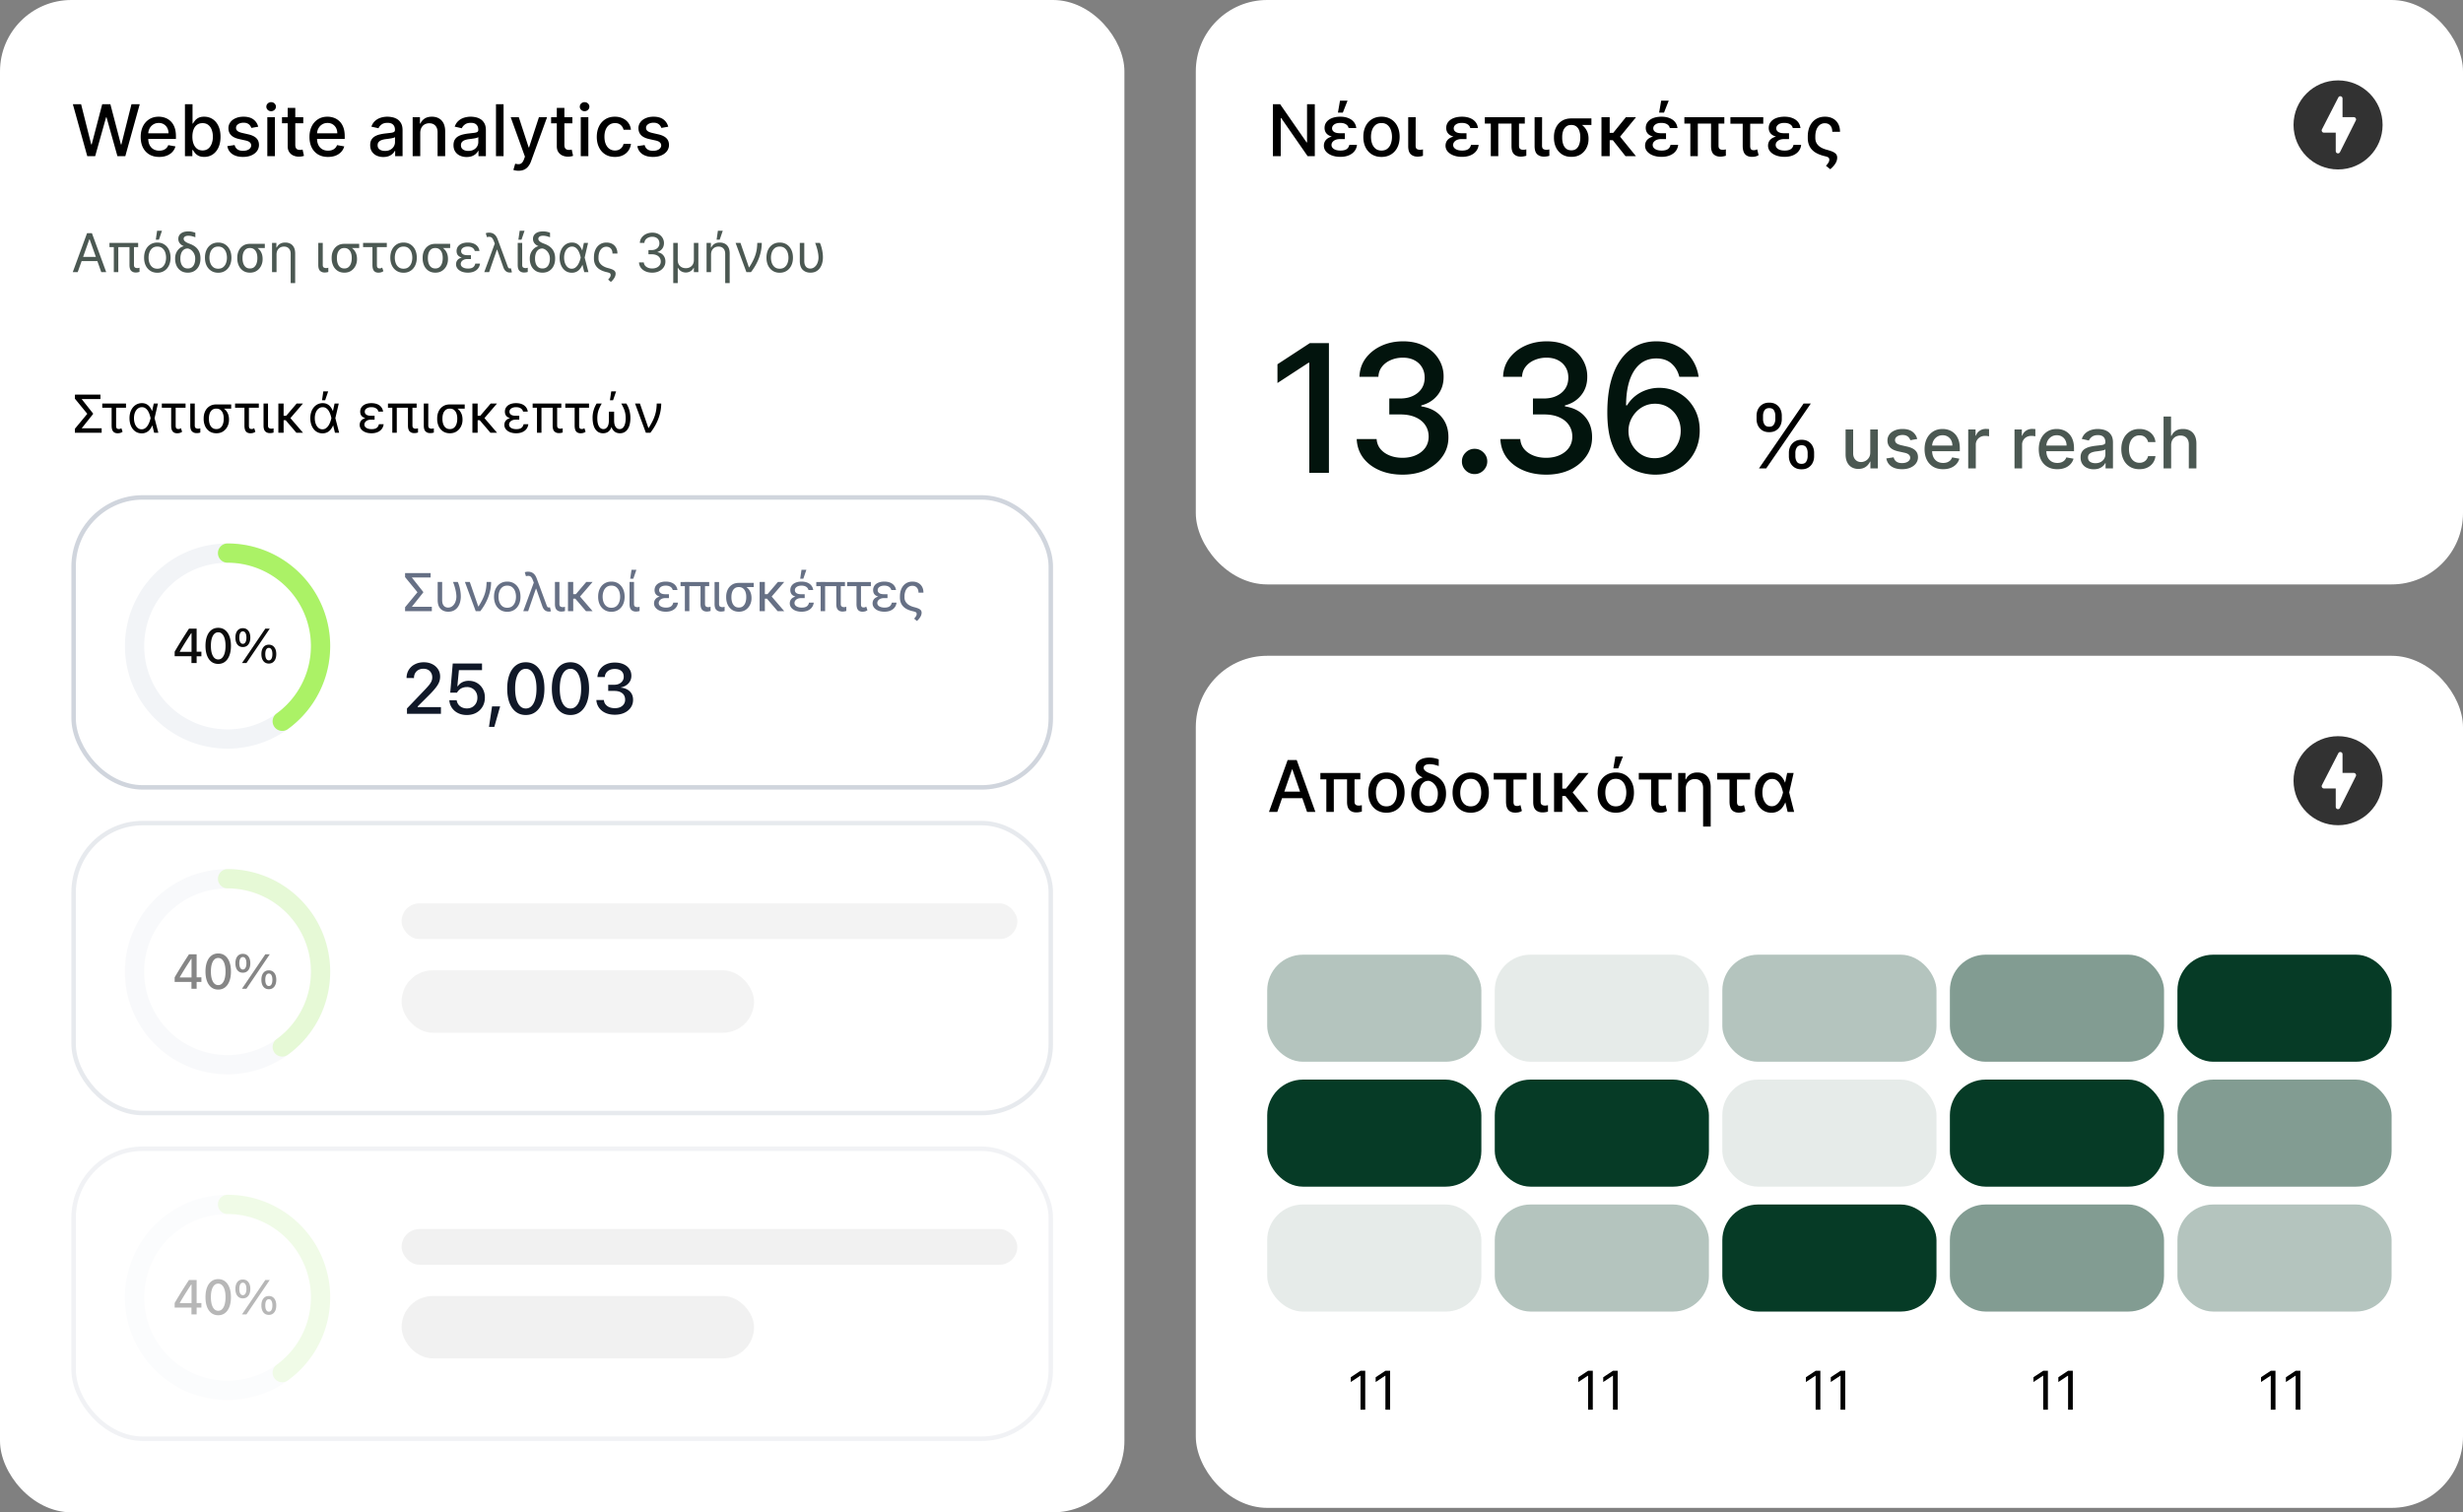 <svg xmlns="http://www.w3.org/2000/svg" width="552" height="339" fill="none"><rect width="100%" height="100%" fill="#808080" stroke="none"/><rect width="252" height="339" fill="#fff" rx="16"/><path fill="#000" d="M19.557 35 16.33 23.364h1.846l2.267 9.011h.108l2.358-9.011h1.83l2.358 9.017h.107l2.262-9.017h1.852L28.085 35h-1.767l-2.449-8.716h-.09L21.328 35h-1.772Zm16.128.176c-.86 0-1.6-.184-2.222-.551a3.738 3.738 0 0 1-1.432-1.563c-.333-.674-.5-1.463-.5-2.369 0-.894.167-1.682.5-2.364a3.883 3.883 0 0 1 1.41-1.596c.605-.383 1.314-.574 2.124-.574.493 0 .97.082 1.432.244.462.163.877.419 1.245.768.367.348.657.8.869 1.357.212.553.318 1.226.318 2.018v.602h-6.938v-1.273h5.273c0-.447-.09-.843-.273-1.188a2.062 2.062 0 0 0-.767-.823c-.325-.201-.708-.302-1.147-.302-.478 0-.894.118-1.25.353a2.364 2.364 0 0 0-.819.909 2.626 2.626 0 0 0-.284 1.21v.994c0 .584.103 1.08.307 1.489.209.41.498.722.87.938.37.212.804.318 1.3.318.323 0 .616-.046.881-.137.265-.094.495-.235.688-.42a1.84 1.84 0 0 0 .443-.688l1.608.29c-.129.474-.36.888-.693 1.245a3.36 3.36 0 0 1-1.245.823c-.496.194-1.062.29-1.698.29ZM41.45 35V23.364h1.7v4.323h.101c.099-.181.241-.392.427-.63a2.41 2.41 0 0 1 .772-.625c.33-.182.765-.273 1.307-.273.705 0 1.333.178 1.887.534.553.356.986.87 1.3 1.54.319.67.478 1.477.478 2.42 0 .944-.157 1.752-.472 2.427-.314.67-.746 1.187-1.295 1.55-.55.36-1.176.54-1.88.54-.531 0-.965-.089-1.302-.267a2.463 2.463 0 0 1-.784-.625 4.724 4.724 0 0 1-.438-.636h-.142V35H41.45Zm1.665-4.364c0 .614.09 1.152.267 1.614.178.462.436.824.773 1.085.337.258.75.387 1.239.387.507 0 .931-.135 1.272-.404.341-.273.599-.642.773-1.108a4.38 4.38 0 0 0 .267-1.574 4.34 4.34 0 0 0-.261-1.55c-.17-.46-.428-.82-.773-1.086-.341-.265-.767-.398-1.278-.398-.493 0-.91.127-1.25.381-.338.254-.593.608-.768 1.063-.174.454-.26.984-.26 1.59Zm14.754-2.233-1.54.273a1.822 1.822 0 0 0-.306-.562 1.518 1.518 0 0 0-.557-.438c-.235-.113-.529-.17-.88-.17-.482 0-.883.108-1.205.323-.322.213-.483.487-.483.824 0 .292.108.527.324.705.215.178.564.324 1.045.438l1.386.318c.803.185 1.402.471 1.796.858.394.386.59.888.59 1.505 0 .523-.15.989-.454 1.398-.299.405-.718.724-1.255.955-.535.23-1.154.346-1.858.346-.978 0-1.775-.208-2.392-.625-.618-.42-.997-1.017-1.137-1.79l1.642-.25c.102.428.313.752.63.972.32.216.734.324 1.245.324.557 0 1.002-.116 1.335-.347.334-.235.5-.52.5-.858a.891.891 0 0 0-.306-.687c-.201-.186-.51-.326-.926-.42l-1.478-.325c-.814-.185-1.416-.48-1.807-.886-.386-.405-.58-.918-.58-1.54a2.2 2.2 0 0 1 .433-1.352c.288-.386.685-.688 1.193-.903.507-.22 1.089-.33 1.744-.33.943 0 1.686.205 2.227.614.542.405.9.949 1.074 1.63ZM59.908 35v-8.727h1.698V35h-1.698Zm.858-10.074a1.08 1.08 0 0 1-.762-.295.96.96 0 0 1-.312-.716c0-.28.104-.52.312-.716.212-.2.466-.301.762-.301.295 0 .547.1.755.3a.941.941 0 0 1 .319.717.953.953 0 0 1-.319.716 1.06 1.06 0 0 1-.755.295Zm7.2 1.347v1.363h-4.767v-1.363h4.767Zm-3.489-2.091h1.7v8.256c0 .329.048.577.147.744a.77.77 0 0 0 .38.335c.16.057.332.085.518.085.136 0 .255-.01.358-.028l.238-.046.307 1.404a2.854 2.854 0 0 1-.42.113 3.333 3.333 0 0 1-.682.069 2.99 2.99 0 0 1-1.25-.239 2.145 2.145 0 0 1-.938-.773c-.238-.348-.358-.786-.358-1.312v-8.608Zm9.036 10.994c-.86 0-1.6-.184-2.222-.551a3.738 3.738 0 0 1-1.432-1.563c-.333-.674-.5-1.463-.5-2.369 0-.894.167-1.682.5-2.364a3.882 3.882 0 0 1 1.41-1.596c.605-.383 1.314-.574 2.124-.574.493 0 .97.082 1.432.244.462.163.877.419 1.245.768.367.348.657.8.869 1.357.212.553.318 1.226.318 2.018v.602H70.32v-1.273h5.272c0-.447-.09-.843-.272-1.188a2.062 2.062 0 0 0-.767-.823c-.326-.201-.709-.302-1.148-.302-.477 0-.894.118-1.25.353a2.365 2.365 0 0 0-.818.909c-.19.371-.284.774-.284 1.21v.994c0 .584.102 1.08.306 1.489.209.41.499.722.87.938.37.212.805.318 1.3.318.323 0 .616-.046.882-.137.265-.094.494-.235.687-.42a1.84 1.84 0 0 0 .443-.688l1.608.29c-.129.474-.36.888-.693 1.245a3.36 3.36 0 0 1-1.244.823c-.497.194-1.063.29-1.7.29Zm12.403.017a3.564 3.564 0 0 1-1.5-.307 2.528 2.528 0 0 1-1.062-.903c-.258-.394-.387-.877-.387-1.449 0-.492.095-.898.284-1.216.19-.318.445-.57.767-.756a4.006 4.006 0 0 1 1.08-.42 10.62 10.62 0 0 1 1.216-.216l1.273-.148c.325-.041.562-.107.71-.198.148-.091.222-.24.222-.444v-.04c0-.496-.14-.88-.421-1.153-.276-.273-.69-.409-1.239-.409-.572 0-1.022.127-1.352.38-.326.25-.551.53-.676.836l-1.597-.364c.19-.53.466-.958.83-1.284.367-.33.79-.568 1.267-.716.477-.151.98-.227 1.506-.227.348 0 .718.042 1.108.125.394.08.761.227 1.102.443.345.216.627.525.847.926.22.398.329.915.329 1.552V35h-1.66v-1.193h-.067c-.11.22-.275.435-.495.648-.22.212-.502.388-.846.528-.345.14-.758.21-1.239.21Zm.37-1.363c.47 0 .87-.093 1.204-.279a1.95 1.95 0 0 0 .767-.727c.178-.303.267-.627.267-.972v-1.125c-.06.06-.178.118-.352.17a5.11 5.11 0 0 1-.585.131c-.22.035-.434.067-.642.097-.209.026-.383.05-.523.068-.33.042-.63.112-.903.21a1.54 1.54 0 0 0-.648.427c-.16.181-.239.424-.239.727 0 .42.155.738.466.954.31.212.707.319 1.188.319Zm7.899-4.012V35h-1.7v-8.727h1.632v1.42h.107c.201-.462.516-.833.944-1.114.431-.28.975-.42 1.63-.42.595 0 1.116.125 1.563.375.447.246.793.614 1.04 1.102.246.489.369 1.093.369 1.813V35h-1.7v-5.347c0-.632-.165-1.127-.494-1.482-.33-.36-.782-.54-1.358-.54a2.13 2.13 0 0 0-1.051.255c-.303.17-.544.42-.722.75-.174.326-.261.72-.261 1.182Zm10.403 5.375a3.564 3.564 0 0 1-1.5-.307 2.524 2.524 0 0 1-1.062-.903c-.258-.394-.387-.877-.387-1.449 0-.492.095-.898.284-1.216a2.1 2.1 0 0 1 .767-.756 4.006 4.006 0 0 1 1.08-.42 10.62 10.62 0 0 1 1.216-.216l1.273-.148c.325-.041.562-.107.71-.198.147-.091.221-.24.221-.444v-.04c0-.496-.14-.88-.42-1.153-.277-.273-.69-.409-1.239-.409-.572 0-1.022.127-1.352.38-.326.25-.551.53-.676.836l-1.597-.364c.19-.53.466-.958.83-1.284.367-.33.79-.568 1.267-.716a4.942 4.942 0 0 1 1.506-.227c.348 0 .717.042 1.107.125.394.08.762.227 1.103.443.344.216.627.525.846.926.22.398.33.915.33 1.552V35h-1.659v-1.193h-.068c-.11.22-.275.435-.495.648a2.623 2.623 0 0 1-.846.528c-.345.14-.758.21-1.239.21Zm.369-1.363c.47 0 .872-.093 1.205-.279.337-.186.593-.428.767-.727.178-.303.267-.627.267-.972v-1.125c-.061.06-.178.118-.352.17-.171.05-.366.094-.585.131-.22.035-.434.067-.643.097-.208.026-.382.05-.522.068a4.21 4.21 0 0 0-.904.21c-.269.099-.485.24-.647.427-.159.181-.239.424-.239.727 0 .42.155.738.466.954.31.212.706.319 1.187.319Zm7.9-10.466V35h-1.699V23.364h1.699Zm3.359 14.909a3.51 3.51 0 0 1-.693-.063 2.165 2.165 0 0 1-.466-.125l.409-1.392c.311.084.587.12.829.108a.995.995 0 0 0 .643-.273c.189-.17.356-.448.5-.835l.21-.58-3.193-8.84h1.818l2.21 6.772h.091l2.21-6.772h1.824l-3.597 9.892a3.922 3.922 0 0 1-.636 1.153 2.473 2.473 0 0 1-.92.716c-.357.16-.769.239-1.239.239Zm12.062-12v1.363h-4.767v-1.363h4.767Zm-3.488-2.091h1.699v8.256c0 .329.049.577.147.744a.775.775 0 0 0 .381.335c.159.057.331.085.517.085.136 0 .256-.01.358-.028.102-.02.182-.034.239-.046l.307 1.404a2.878 2.878 0 0 1-.421.113 3.335 3.335 0 0 1-.682.069 2.992 2.992 0 0 1-1.25-.239 2.141 2.141 0 0 1-.937-.773c-.239-.348-.358-.786-.358-1.312v-8.608ZM130.158 35v-8.727h1.699V35h-1.699Zm.858-10.074a1.08 1.08 0 0 1-.762-.295.961.961 0 0 1-.312-.716.95.95 0 0 1 .312-.716c.212-.2.466-.301.762-.301.295 0 .547.1.755.3a.941.941 0 0 1 .318.717.953.953 0 0 1-.318.716c-.208.197-.46.295-.755.295Zm6.802 10.25c-.845 0-1.572-.191-2.182-.574a3.793 3.793 0 0 1-1.397-1.596c-.326-.678-.489-1.455-.489-2.33 0-.886.167-1.668.5-2.346a3.827 3.827 0 0 1 1.409-1.597c.606-.383 1.32-.574 2.142-.574.663 0 1.254.123 1.773.37.519.242.937.583 1.256 1.022.322.44.513.953.573 1.54h-1.653a1.98 1.98 0 0 0-.625-1.057c-.322-.295-.754-.443-1.295-.443-.474 0-.889.125-1.245.375-.352.246-.627.598-.824 1.057-.197.454-.295.992-.295 1.613 0 .637.097 1.186.29 1.648.193.462.466.82.818 1.074.356.254.774.38 1.256.38.322 0 .613-.058.875-.175a1.79 1.79 0 0 0 .664-.518 1.94 1.94 0 0 0 .381-.806h1.653a3.204 3.204 0 0 1-.551 1.511 3.174 3.174 0 0 1-1.233 1.045c-.511.254-1.111.381-1.801.381Zm11.942-6.773-1.54.273a1.8 1.8 0 0 0-.307-.562 1.52 1.52 0 0 0-.556-.438c-.235-.113-.529-.17-.881-.17-.481 0-.883.108-1.205.323-.322.213-.483.487-.483.824 0 .292.108.527.324.705.216.178.565.324 1.046.438l1.386.318c.803.185 1.402.471 1.795.858.394.386.591.888.591 1.505 0 .523-.151.989-.454 1.398-.299.405-.718.724-1.256.955-.534.23-1.153.346-1.858.346-.977 0-1.774-.208-2.392-.625-.617-.42-.996-1.017-1.136-1.79l1.642-.25c.102.428.312.752.631.972.318.216.732.324 1.244.324.557 0 1.002-.116 1.335-.347.333-.235.5-.52.5-.858a.89.89 0 0 0-.307-.687c-.2-.186-.509-.326-.926-.42l-1.477-.325c-.815-.185-1.417-.48-1.807-.886-.386-.405-.58-.918-.58-1.54a2.2 2.2 0 0 1 .432-1.352c.288-.386.686-.688 1.193-.903.508-.22 1.09-.33 1.745-.33.943 0 1.685.205 2.227.614.542.405.9.949 1.074 1.63Z"/><path fill="#4B5852" d="M17.415 61h-1.108l3.204-8.727h1.091L23.807 61h-1.108l-2.608-7.347h-.068L17.415 61Zm.409-3.41h4.466v.938h-4.466v-.937Zm13.138-3.136v.938h-6.427v-.938h6.427Zm-4.45 0V61h-1.005v-6.545h1.006Zm2.506 0h1.006v4.927c0 .204.037.358.11.46a.55.55 0 0 0 .282.204c.114.035.227.052.341.052a2.034 2.034 0 0 0 .511-.085v.937c-.085.025-.2.054-.345.085a2.32 2.32 0 0 1-.524.051c-.4 0-.731-.126-.993-.379-.258-.253-.387-.695-.387-1.325v-4.926Zm6.241 6.682c-.59 0-1.11-.14-1.555-.422a2.867 2.867 0 0 1-1.04-1.18c-.247-.506-.37-1.096-.37-1.773 0-.681.123-1.277.37-1.785a2.86 2.86 0 0 1 1.04-1.185c.446-.281.964-.422 1.555-.422s1.108.14 1.551.422a2.82 2.82 0 0 1 1.04 1.185c.25.508.375 1.104.375 1.785 0 .676-.125 1.267-.375 1.773-.247.506-.594.9-1.04 1.18-.443.282-.96.422-1.55.422Zm0-.903c.45 0 .818-.115 1.108-.345.29-.23.504-.533.644-.908.139-.375.208-.781.208-1.219 0-.437-.07-.845-.208-1.223a2.061 2.061 0 0 0-.644-.916c-.29-.233-.659-.35-1.108-.35-.449 0-.818.117-1.108.35a2.06 2.06 0 0 0-.643.916 3.51 3.51 0 0 0-.209 1.223c0 .438.07.844.209 1.22.139.374.353.677.643.907.29.23.66.345 1.108.345Zm-.34-6.511.29-1.995h1.09l-.682 1.995h-.699Zm5.046-.18c0-.502.197-.906.592-1.21.395-.306.942-.46 1.64-.46.308 0 .582.026.823.077.245.051.499.128.763.23v1.006a6.62 6.62 0 0 0-.695-.222 3.316 3.316 0 0 0-.873-.12c-.341 0-.602.066-.784.197a.581.581 0 0 0-.273.494.7.7 0 0 0 .098.333c.068.119.195.242.38.37.187.128.46.257.817.388.861.307 1.488.733 1.88 1.278.395.546.592 1.21.592 1.995v.119c0 .585-.114 1.112-.34 1.581a2.66 2.66 0 0 1-.972 1.112c-.42.273-.927.41-1.517.41-.603 0-1.117-.137-1.543-.41a2.66 2.66 0 0 1-.972-1.112 3.654 3.654 0 0 1-.332-1.581v-.12c0-.454.087-.87.26-1.248a2.81 2.81 0 0 1 .694-.95 2.24 2.24 0 0 1 .955-.511v-.035a2.029 2.029 0 0 1-.874-.63 1.555 1.555 0 0 1-.32-.98Zm.46 4.356v.119c0 .392.058.753.175 1.082.12.327.3.59.545.789.247.196.564.294.95.294.381 0 .694-.098.938-.294.244-.2.425-.462.541-.789.117-.33.175-.69.175-1.082v-.12c0-.317-.068-.631-.205-.941a2.38 2.38 0 0 0-.575-.81 1.776 1.776 0 0 0-.873-.447c-.387 0-.704.102-.95.307a1.8 1.8 0 0 0-.546.805 3.264 3.264 0 0 0-.175 1.087Zm8.475 3.238c-.591 0-1.11-.14-1.556-.422a2.866 2.866 0 0 1-1.04-1.18c-.247-.506-.37-1.096-.37-1.773 0-.681.123-1.277.37-1.785a2.86 2.86 0 0 1 1.04-1.185c.447-.281.965-.422 1.556-.422.59 0 1.108.14 1.551.422.446.281.793.676 1.04 1.185.25.508.375 1.104.375 1.785 0 .676-.125 1.267-.375 1.773-.247.506-.594.9-1.04 1.18-.443.282-.96.422-1.551.422Zm0-.903c.449 0 .818-.115 1.108-.345.29-.23.504-.533.643-.908.14-.375.21-.781.21-1.219 0-.437-.07-.845-.21-1.223a2.06 2.06 0 0 0-.643-.916c-.29-.233-.66-.35-1.108-.35-.449 0-.818.117-1.108.35a2.06 2.06 0 0 0-.644.916 3.51 3.51 0 0 0-.208 1.223c0 .438.07.844.208 1.22.14.374.354.677.644.907.29.23.659.345 1.108.345Zm4.28-2.335v-.137c0-.585.111-1.112.336-1.58a2.7 2.7 0 0 1 .972-1.113c.423-.273.93-.409 1.52-.409a.7.7 0 0 1 .346.128c.105.074.222.159.35.256.127.096.288.184.481.264.347.142.645.344.895.605.25.258.442.567.575.925.134.355.2.748.2 1.18v.12c0 .51-.112.994-.336 1.448a2.78 2.78 0 0 1-.968 1.108c-.42.284-.928.426-1.525.426-.597 0-1.108-.142-1.534-.426a2.775 2.775 0 0 1-.976-1.155 3.866 3.866 0 0 1-.337-1.64Zm1.175-.137v.137c0 .409.057.787.17 1.133.117.347.298.625.542.836.247.21.567.315.959.315.386 0 .7-.105.942-.316.244-.21.423-.488.537-.835.116-.346.174-.724.174-1.133v-.137c0-.386-.058-.742-.174-1.07a1.702 1.702 0 0 0-.542-.792c-.244-.202-.562-.302-.954-.302-.386 0-.702.1-.946.302a1.76 1.76 0 0 0-.537.793c-.114.327-.17.683-.17 1.07Zm4.995-3.102v.938h-3.341v-.938h3.34Zm2.627 2.404V61H60.97v-6.545h.972v1.022h.085c.154-.332.386-.6.699-.8.312-.205.716-.308 1.21-.308.443 0 .831.091 1.163.273.333.179.591.452.776.818.185.364.277.824.277 1.38v6.614h-1.006V56.91c0-.511-.133-.912-.4-1.202-.264-.29-.63-.434-1.1-.434-.318 0-.603.07-.856.208-.25.14-.449.343-.597.61-.145.267-.217.59-.217.971Zm9.355-2.608h1.005v4.926c0 .306.08.502.239.588.162.085.332.128.511.128.086 0 .178-.01.277-.03.103-.02.175-.039.218-.056v.955a3.28 3.28 0 0 1-.337.077c-.14.028-.311.042-.516.042-.4 0-.734-.126-1.001-.379-.264-.253-.396-.695-.396-1.325v-4.926Zm3 3.443v-.137c0-.585.112-1.112.336-1.58a2.7 2.7 0 0 1 .972-1.113c.423-.273.93-.409 1.521-.409.125.011.24.054.345.128.106.074.222.159.35.256.128.096.288.184.481.264.347.142.645.344.895.605.25.258.442.567.576.925.133.355.2.748.2 1.18v.12c0 .51-.112.994-.337 1.448a2.78 2.78 0 0 1-.967 1.108c-.42.284-.93.426-1.526.426s-1.108-.142-1.534-.426a2.775 2.775 0 0 1-.976-1.155 3.868 3.868 0 0 1-.336-1.64Zm1.176-.137v.137c0 .409.057.787.17 1.133.117.347.297.625.541.836.248.21.567.315.96.315.386 0 .7-.105.941-.316.244-.21.423-.488.537-.835a3.54 3.54 0 0 0 .175-1.133v-.137c0-.386-.059-.742-.175-1.07a1.704 1.704 0 0 0-.541-.792c-.245-.202-.563-.302-.955-.302-.386 0-.701.1-.946.302a1.76 1.76 0 0 0-.537.793c-.113.327-.17.683-.17 1.07Zm4.994-3.102v.938h-3.34v-.938h3.34Zm6.19-.204v.937h-5.318v-.938h5.318Zm-3.222 0h1.006v4.96c0 .25.034.427.102.532a.428.428 0 0 0 .256.188c.102.02.199.03.29.03.102 0 .2-.02.294-.06a1.3 1.3 0 0 0 .234-.128l.273.801a1.518 1.518 0 0 1-.563.277 2.311 2.311 0 0 1-.545.064c-.443 0-.779-.135-1.006-.404-.227-.27-.34-.72-.34-1.351v-4.91Zm6.973 6.681c-.591 0-1.11-.14-1.556-.422a2.866 2.866 0 0 1-1.04-1.18c-.246-.506-.37-1.096-.37-1.773 0-.681.123-1.277.37-1.785a2.86 2.86 0 0 1 1.04-1.185c.447-.281.965-.422 1.556-.422.59 0 1.108.14 1.551.422a2.82 2.82 0 0 1 1.04 1.185c.25.508.375 1.104.375 1.785 0 .676-.125 1.267-.375 1.773-.247.506-.594.9-1.04 1.18-.443.282-.96.422-1.551.422Zm0-.903c.449 0 .818-.115 1.108-.345.29-.23.504-.533.643-.908.14-.375.21-.781.21-1.219 0-.437-.07-.845-.21-1.223a2.06 2.06 0 0 0-.643-.916c-.29-.233-.66-.35-1.108-.35-.449 0-.818.117-1.108.35a2.06 2.06 0 0 0-.644.916 3.51 3.51 0 0 0-.208 1.223c0 .438.07.844.208 1.22.14.374.354.677.644.907.29.23.659.345 1.108.345Zm4.28-2.335v-.137c0-.585.112-1.112.336-1.58a2.7 2.7 0 0 1 .972-1.113c.423-.273.93-.409 1.52-.409a.7.7 0 0 1 .346.128c.105.074.222.159.35.256.127.096.288.184.481.264.347.142.645.344.895.605.25.258.442.567.575.925.134.355.2.748.2 1.18v.12c0 .51-.112.994-.336 1.448a2.782 2.782 0 0 1-.968 1.108c-.42.284-.928.426-1.525.426-.597 0-1.108-.142-1.534-.426a2.775 2.775 0 0 1-.976-1.155 3.868 3.868 0 0 1-.337-1.64Zm1.175-.137v.137c0 .409.057.787.17 1.133.117.347.298.625.542.836.247.21.567.315.959.315.386 0 .7-.105.942-.316.244-.21.423-.488.537-.835.116-.346.174-.724.174-1.133v-.137c0-.386-.058-.742-.174-1.07a1.703 1.703 0 0 0-.542-.792c-.244-.202-.562-.302-.954-.302-.387 0-.702.1-.946.302a1.76 1.76 0 0 0-.537.793c-.114.327-.17.683-.17 1.07Zm4.995-3.102v.938h-3.341v-.938h3.341Zm3.769 2.932h.886v.477h-.784c-.307 0-.572.05-.797.15a1.253 1.253 0 0 0-.52.4.915.915 0 0 0-.183.558c0 .307.149.554.448.742.298.187.694.28 1.189.28.477 0 .845-.09 1.103-.272.259-.182.431-.46.516-.835h1.057a2.208 2.208 0 0 1-.269.835 2.11 2.11 0 0 1-.567.644 2.66 2.66 0 0 1-.83.409c-.319.093-.672.14-1.062.14-.505 0-.958-.078-1.359-.234-.398-.16-.712-.38-.942-.665a1.545 1.545 0 0 1-.341-.993c0-.173.033-.355.098-.545a1.39 1.39 0 0 1 .363-.533c.176-.165.424-.298.745-.4.324-.105.74-.158 1.249-.158Zm.886.273h-.886c-.497 0-.901-.049-1.21-.145-.307-.097-.543-.222-.708-.375a1.244 1.244 0 0 1-.332-.512 1.816 1.816 0 0 1-.085-.537c0-.403.105-.748.315-1.035a1.99 1.99 0 0 1 .878-.66c.378-.154.815-.23 1.312-.23.498 0 .932.075 1.304.225.375.15.675.368.9.652.227.281.367.62.421 1.014h-1.056a1.176 1.176 0 0 0-.508-.716c-.267-.181-.62-.272-1.061-.272-.448 0-.808.095-1.078.285-.27.188-.405.434-.405.737 0 .273.117.492.35.657.236.165.591.247 1.065.247h.784v.665Zm8.709 3.226c-.329 0-.619-.097-.869-.29-.247-.194-.44-.49-.579-.89l-1.569-4.484-.306-.716-.256-.665c-.117-.3-.242-.526-.375-.677a.77.77 0 0 0-.477-.269c-.188-.028-.421-.008-.699.06l-.256-.886a2.21 2.21 0 0 1 .733-.12c.469 0 .861.123 1.176.367.316.244.566.616.75 1.116l2.233 6.034c.04.111.092.222.158.333.065.108.183.162.354.162.034 0 .075-.003.123-.009.051-.005.09-.008.115-.008l.222.886c-.083.02-.165.034-.247.043a1.29 1.29 0 0 1-.231.013ZM108.53 61l2.557-6.938.409 1.91h-.136L109.621 61h-1.091Zm7.497-6.545h1.006v4.926c0 .306.079.502.238.588.162.085.333.128.512.128.085 0 .177-.01.277-.03.102-.02.174-.039.217-.056v.955a3.22 3.22 0 0 1-.337.077 2.629 2.629 0 0 1-.515.042c-.401 0-.735-.126-1.002-.379-.264-.253-.396-.695-.396-1.325v-4.926Zm.153-.733.29-1.995h1.091l-.682 1.995h-.699Zm3.273-.18c0-.502.198-.906.592-1.21.395-.306.942-.46 1.641-.46a4.006 4.006 0 0 1 1.585.307v1.006a6.618 6.618 0 0 0-.694-.222 3.32 3.32 0 0 0-.874-.12c-.341 0-.602.066-.784.197a.581.581 0 0 0-.273.494c0 .102.033.213.098.333.069.119.195.242.38.37.187.128.46.257.818.388.861.307 1.487.733 1.879 1.278.395.546.592 1.21.592 1.995v.119c0 .585-.113 1.112-.341 1.581-.224.469-.548.84-.971 1.112-.421.273-.926.41-1.517.41-.602 0-1.117-.137-1.543-.41a2.658 2.658 0 0 1-.971-1.112 3.648 3.648 0 0 1-.333-1.581v-.12c0-.454.087-.87.26-1.248.173-.378.405-.694.695-.95.29-.256.608-.426.954-.511v-.035a2.03 2.03 0 0 1-.873-.63 1.556 1.556 0 0 1-.32-.98Zm.46 4.356v.119c0 .392.059.753.175 1.082.119.327.301.59.546.789.247.196.563.294.95.294.38 0 .693-.098.937-.294.245-.2.425-.462.541-.789.117-.33.175-.69.175-1.082v-.12c0-.317-.068-.631-.204-.941a2.38 2.38 0 0 0-.576-.81 1.775 1.775 0 0 0-.873-.447c-.387 0-.703.102-.95.307a1.79 1.79 0 0 0-.546.805 3.277 3.277 0 0 0-.175 1.087Zm8.219 3.238c-.545-.005-1.021-.153-1.427-.443-.406-.292-.722-.694-.946-1.206-.225-.511-.337-1.098-.337-1.76 0-.656.118-1.235.354-1.738a2.92 2.92 0 0 1 .984-1.19 2.49 2.49 0 0 1 1.441-.43c.397 0 .741.077 1.031.23.29.151.535.361.737.631.205.27.377.58.516.93h.392l.153 1.55.852 3.29h-.937l-.801-3.29a7.286 7.286 0 0 0-.196-.724 4.265 4.265 0 0 0-.354-.806 2.053 2.053 0 0 0-.567-.647 1.32 1.32 0 0 0-.826-.26c-.347 0-.654.105-.921.315-.267.21-.476.502-.626.874a3.39 3.39 0 0 0-.226 1.282c0 .472.071.897.213 1.275.142.375.341.671.597.89.255.216.554.324.894.324.316 0 .59-.087.823-.26a2.31 2.31 0 0 0 .588-.66c.159-.268.287-.542.383-.823.1-.284.172-.533.218-.746l.716-3.29h.937l-.767 3.29-.153 1.603h-.341a3.842 3.842 0 0 1-.554.937 2.33 2.33 0 0 1-.788.63 2.32 2.32 0 0 1-1.062.222Zm7.79-6.767c.492 0 .921.1 1.287.299.369.199.656.483.861.852.205.37.307.81.307 1.32h-1.108c0-.485-.127-.861-.379-1.128-.25-.27-.579-.405-.985-.405a1.49 1.49 0 0 0-.942.31 1.973 1.973 0 0 0-.613.849c-.145.36-.218.776-.218 1.244v.239c0 .332.083.64.248.92.167.282.412.527.733.737a4.01 4.01 0 0 0 1.184.49c.455.117.801.235 1.04.354.241.12.406.25.494.392.091.14.137.3.137.482 0 .344-.105.682-.316 1.014a3.502 3.502 0 0 1-.741.86l-.614-.528c.233-.264.385-.467.456-.609a.921.921 0 0 0 .107-.422c0-.193-.063-.328-.188-.405-.122-.076-.361-.154-.716-.234-.63-.145-1.157-.354-1.581-.626a2.72 2.72 0 0 1-.95-1.015c-.21-.406-.315-.876-.315-1.41v-.239c0-.665.113-1.247.341-1.747a2.73 2.73 0 0 1 .975-1.172c.424-.281.922-.422 1.496-.422Zm10.258 6.75c-.562 0-1.064-.096-1.504-.29a2.582 2.582 0 0 1-1.044-.805 2.165 2.165 0 0 1-.418-1.206h1.074c.023.281.12.524.29.729.171.202.394.358.669.469.276.11.581.166.916.166.375 0 .708-.066.998-.196a1.63 1.63 0 0 0 .681-.546c.165-.233.247-.502.247-.81a1.52 1.52 0 0 0-.238-.847 1.579 1.579 0 0 0-.699-.58c-.307-.14-.682-.209-1.125-.209h-.699v-.937h.699c.347 0 .651-.063.912-.188.264-.125.47-.3.618-.528a1.42 1.42 0 0 0 .226-.801c0-.296-.066-.553-.196-.771a1.347 1.347 0 0 0-.554-.512 1.796 1.796 0 0 0-.836-.183 2.2 2.2 0 0 0-.852.166c-.264.108-.48.266-.648.473a1.233 1.233 0 0 0-.272.742h-1.023c.017-.458.155-.858.413-1.202a2.605 2.605 0 0 1 1.015-.81c.42-.193.882-.29 1.384-.29.54 0 1.003.11 1.39.328.386.216.683.502.89.857.208.355.311.739.311 1.15 0 .492-.129.911-.387 1.258a1.968 1.968 0 0 1-1.044.72v.068c.551.091.981.325 1.291.703.309.375.464.84.464 1.394 0 .474-.129.9-.388 1.278a2.63 2.63 0 0 1-1.048.886c-.443.216-.947.324-1.513.324Zm4.709 2.336v-9h1.006v3.869c0 .355.074.668.221.937.151.267.361.476.631.627.273.15.591.226.955.226.363 0 .68-.076.95-.226.273-.154.483-.364.631-.63.15-.27.226-.582.226-.934v-3.87h1.005V61h-1.005v-.972h-.052a1.864 1.864 0 0 1-.737.789 2.03 2.03 0 0 1-1.018.268c-.364 0-.703-.09-1.019-.268a1.907 1.907 0 0 1-.737-.789h-.051v3.427h-1.006Zm8.471-6.392V61h-1.006v-6.545h.972v1.022h.085c.153-.332.386-.6.699-.8.312-.205.716-.308 1.21-.308.443 0 .831.091 1.163.273.333.179.591.452.776.818.185.364.277.824.277 1.38v6.614h-1.006V56.91c0-.511-.133-.912-.4-1.202-.265-.29-.631-.434-1.1-.434-.318 0-.604.07-.856.208-.25.14-.449.343-.597.61-.145.267-.217.59-.217.971Zm1.244-3.341.29-1.995h1.091l-.682 1.995h-.699ZM167.283 61l-2.421-6.545h1.091l1.892 5.471h.068c.367-.58.665-1.108.895-1.585.233-.477.414-.928.541-1.35.128-.424.219-.84.273-1.25.054-.411.087-.84.098-1.286h1.006c0 1.09-.202 2.193-.605 3.306-.404 1.111-1.009 2.19-1.816 3.239h-1.022Zm7.465.136c-.591 0-1.11-.14-1.556-.422a2.868 2.868 0 0 1-1.04-1.18c-.247-.506-.37-1.096-.37-1.773 0-.681.123-1.277.37-1.785.25-.509.597-.904 1.04-1.185.446-.281.965-.422 1.556-.422.59 0 1.107.14 1.551.422.446.281.792.676 1.039 1.185.25.508.375 1.104.375 1.785 0 .676-.125 1.267-.375 1.773-.247.506-.593.9-1.039 1.18-.444.282-.961.422-1.551.422Zm0-.903c.448 0 .818-.115 1.107-.345.29-.23.505-.533.644-.908a3.48 3.48 0 0 0 .209-1.219c0-.437-.07-.845-.209-1.223a2.058 2.058 0 0 0-.644-.916c-.289-.233-.659-.35-1.107-.35-.449 0-.819.117-1.108.35-.29.233-.505.538-.644.916a3.515 3.515 0 0 0-.209 1.223c0 .438.07.844.209 1.22.139.374.354.677.644.907.289.23.659.345 1.108.345Zm4.501-5.778h1.005v4.022c0 .426.063.766.188 1.019.128.25.292.43.494.54.205.109.421.163.648.163.363 0 .684-.112.963-.337a2.2 2.2 0 0 0 .656-.907 3.29 3.29 0 0 0 .239-1.279 6.28 6.28 0 0 0-.115-1.048c-.068-.375-.159-.75-.273-1.125a11.833 11.833 0 0 0-.362-1.048h1.057c.119.238.23.537.332.894.105.358.189.74.251 1.147.066.406.098.8.098 1.18 0 .446-.054.877-.162 1.291-.107.412-.275.78-.502 1.104a2.512 2.512 0 0 1-.874.767c-.355.188-.78.281-1.274.281-.699 0-1.269-.213-1.709-.639-.44-.426-.66-1.1-.66-2.02v-4.005Z"/><path fill="#000" d="M22.784 96.011V97h-5.523v-.989h5.523Zm-.273-7.55v.988h-5.454v-.989h5.454Zm-1.653 4.227v.119L17.517 97h-.733v-.886l2.779-3.358-2.779-3.392v-.904h.733l3.341 4.228Zm7.38-2.234v.938h-5.317v-.938h5.318Zm-3.221 0h1.006v4.96c0 .25.034.428.102.533a.427.427 0 0 0 .256.188c.102.02.198.03.29.03.102 0 .2-.02.294-.06.096-.043.174-.085.234-.128l.273.801a1.518 1.518 0 0 1-.563.277 2.312 2.312 0 0 1-.545.064c-.444 0-.779-.135-1.006-.404-.227-.27-.341-.72-.341-1.351v-4.91Zm6.717 6.682c-.545-.005-1.021-.153-1.428-.443-.406-.292-.721-.694-.946-1.206-.224-.511-.336-1.098-.336-1.76 0-.656.118-1.236.354-1.738.238-.506.566-.902.984-1.19a2.49 2.49 0 0 1 1.44-.43c.398 0 .742.077 1.032.23.29.151.535.361.737.631.204.27.376.58.515.93h.392l.154 1.55.852 3.29h-.938l-.8-3.29a7.178 7.178 0 0 0-.197-.724 4.29 4.29 0 0 0-.353-.806 2.049 2.049 0 0 0-.567-.647 1.323 1.323 0 0 0-.827-.26c-.346 0-.653.105-.92.315-.267.21-.476.502-.627.874-.15.372-.226.8-.226 1.282 0 .472.072.897.213 1.275.143.374.341.671.597.89.256.216.554.324.895.324.315 0 .59-.087.822-.26.233-.176.43-.396.589-.66.159-.267.286-.542.383-.823.1-.284.172-.533.217-.746l.716-3.29h.938l-.767 3.29-.154 1.603h-.34a3.817 3.817 0 0 1-.554.937c-.22.27-.482.48-.789.63a2.318 2.318 0 0 1-1.061.222Zm9.852-6.681v.937h-5.318v-.938h5.318Zm-3.221 0h1.005v4.96c0 .25.035.427.103.532a.428.428 0 0 0 .255.188c.103.02.2.03.29.03.102 0 .2-.02.294-.06a1.34 1.34 0 0 0 .235-.128l.272.801a1.518 1.518 0 0 1-.562.277 2.311 2.311 0 0 1-.546.064c-.443 0-.778-.135-1.005-.404-.228-.27-.341-.72-.341-1.351v-4.91Zm4.28 0h1.005v4.926c0 .306.08.502.239.588.161.085.332.128.51.128.086 0 .178-.01.278-.03.102-.02.175-.039.217-.056v.955a3.28 3.28 0 0 1-.337.077c-.139.028-.31.042-.515.042-.4 0-.735-.126-1.002-.379-.264-.253-.396-.695-.396-1.325v-4.927Zm3 3.443v-.137c0-.585.111-1.112.336-1.58a2.7 2.7 0 0 1 .971-1.113c.424-.272.93-.409 1.522-.409.125.011.24.054.345.128.105.074.221.159.35.256.127.096.288.184.48.264.347.142.646.344.896.605.25.258.441.567.575.925.134.355.2.748.2 1.18v.12c0 .51-.112.994-.336 1.448a2.78 2.78 0 0 1-.968 1.108c-.42.284-.929.426-1.525.426-.597 0-1.108-.142-1.534-.426a2.775 2.775 0 0 1-.976-1.155 3.868 3.868 0 0 1-.337-1.64Zm1.175-.137v.137c0 .409.057.787.17 1.133.117.347.298.625.542.835.247.21.567.316.959.316.386 0 .7-.105.941-.316.245-.21.424-.488.537-.835a3.54 3.54 0 0 0 .175-1.133v-.137a3.16 3.16 0 0 0-.175-1.07 1.704 1.704 0 0 0-.54-.792c-.245-.202-.563-.302-.955-.302-.387 0-.702.1-.946.302a1.76 1.76 0 0 0-.537.793c-.114.327-.17.683-.17 1.07Zm4.995-3.102v.938h-3.341v-.938h3.34Zm6.19-.205v.938h-5.319v-.938h5.318Zm-3.222 0h1.005v4.96c0 .25.034.428.103.533a.428.428 0 0 0 .255.188c.103.02.2.03.29.03.102 0 .2-.02.294-.06a1.34 1.34 0 0 0 .235-.128l.272.801a1.518 1.518 0 0 1-.562.277 2.311 2.311 0 0 1-.546.064c-.443 0-.778-.135-1.005-.404-.228-.27-.341-.72-.341-1.351v-4.91Zm4.28 0h1.005v4.927c0 .306.08.502.239.588.161.085.332.128.51.128.086 0 .178-.01.278-.03.102-.02.175-.039.217-.056v.955a3.27 3.27 0 0 1-.337.077c-.139.028-.31.042-.515.042-.4 0-.735-.126-1.002-.379-.264-.253-.396-.695-.396-1.325v-4.927Zm4.5 0V97h-1.177v-6.546h1.176Zm4.337 0-3.221 3.742H63.17l-.187-1.006h1.167l2.335-2.736H67.9ZM66.426 97l-2.438-2.847.75-.835L67.908 97h-1.482Zm5.831.136c-.545-.005-1.02-.153-1.427-.443-.406-.292-.722-.694-.946-1.206-.225-.511-.337-1.098-.337-1.76 0-.656.118-1.236.354-1.738.239-.506.567-.902.984-1.19a2.49 2.49 0 0 1 1.44-.43c.398 0 .742.077 1.032.23.29.151.535.361.737.631.205.27.377.58.516.93h.392l.153 1.55.852 3.29h-.937l-.801-3.29a7.152 7.152 0 0 0-.196-.724 4.29 4.29 0 0 0-.354-.806 2.046 2.046 0 0 0-.567-.647 1.323 1.323 0 0 0-.826-.26c-.347 0-.654.105-.92.315-.268.21-.477.502-.627.874a3.4 3.4 0 0 0-.226 1.282c0 .472.07.897.213 1.275.142.374.34.671.597.89.255.216.553.324.894.324.316 0 .59-.087.823-.26a2.31 2.31 0 0 0 .588-.66c.16-.267.287-.542.383-.823.1-.284.172-.533.218-.746l.716-3.29h.937l-.767 3.29-.153 1.603h-.341a3.817 3.817 0 0 1-.554.937 2.32 2.32 0 0 1-.788.63 2.32 2.32 0 0 1-1.062.222Zm-.085-7.414.29-1.995h1.09l-.68 1.995h-.7Zm10.892 3.869h.887v.477h-.784c-.307 0-.573.05-.797.15a1.24 1.24 0 0 0-.52.4.914.914 0 0 0-.183.558c0 .307.149.554.447.742.298.187.695.28 1.189.28.477 0 .845-.09 1.104-.272.258-.182.43-.46.515-.835h1.057a2.113 2.113 0 0 1-.835 1.479 2.673 2.673 0 0 1-.831.409 3.75 3.75 0 0 1-1.061.14c-.506 0-.959-.078-1.36-.234-.397-.16-.711-.38-.941-.665a1.543 1.543 0 0 1-.341-.993c0-.173.032-.355.098-.545.068-.19.189-.368.362-.533.176-.165.425-.298.746-.4.324-.105.74-.158 1.248-.158Zm.887.273h-.887c-.497 0-.9-.049-1.21-.145-.307-.097-.543-.222-.707-.375a1.242 1.242 0 0 1-.333-.512 1.823 1.823 0 0 1-.085-.536c0-.404.105-.75.315-1.036.21-.287.503-.507.878-.66.378-.154.816-.23 1.313-.23s.931.075 1.304.225c.375.15.674.368.899.652.227.281.368.62.422 1.014h-1.057a1.178 1.178 0 0 0-.507-.715c-.267-.182-.62-.273-1.061-.273-.45 0-.808.095-1.078.285-.27.188-.405.433-.405.737 0 .273.116.492.35.657.235.165.59.247 1.064.247h.785v.665Zm9.425-3.41v.938H86.95v-.938h6.426Zm-4.45 0V97h-1.005v-6.546h1.006Zm2.507 0h1.005v4.927c0 .204.037.358.111.46a.55.55 0 0 0 .281.205c.114.033.228.05.341.05a2.026 2.026 0 0 0 .511-.085v.938c-.085.025-.2.054-.345.085a2.32 2.32 0 0 1-.524.051c-.4 0-.731-.126-.993-.379-.258-.253-.387-.695-.387-1.325v-4.927Zm3.547 0h1.006v4.927c0 .306.08.502.238.588.162.085.333.128.512.128.085 0 .177-.01.277-.03.102-.02.174-.039.217-.056v.955a3.27 3.27 0 0 1-.337.077c-.139.028-.31.042-.515.042-.4 0-.734-.126-1.002-.379-.264-.253-.396-.695-.396-1.325v-4.927Zm3 3.444v-.137c0-.585.112-1.112.337-1.58.227-.47.55-.84.971-1.113.424-.272.931-.409 1.522-.409.125.011.24.054.345.128.105.074.221.159.349.256.128.096.289.184.482.264.346.142.645.344.895.605.25.258.441.567.575.925.133.355.2.748.2 1.18v.12c0 .51-.112.994-.336 1.448a2.78 2.78 0 0 1-.968 1.108c-.42.284-.929.426-1.525.426-.597 0-1.108-.142-1.534-.426a2.774 2.774 0 0 1-.976-1.155 3.866 3.866 0 0 1-.337-1.64Zm1.176-.137v.137c0 .409.057.787.17 1.133.117.347.298.625.542.835.247.21.567.316.959.316.386 0 .7-.105.941-.316.245-.21.424-.488.537-.835.117-.346.175-.724.175-1.133v-.137a3.15 3.15 0 0 0-.175-1.07 1.699 1.699 0 0 0-.541-.792c-.244-.202-.562-.302-.954-.302-.387 0-.702.1-.946.302a1.76 1.76 0 0 0-.537.793c-.114.327-.17.683-.17 1.07Zm4.995-3.102v.938h-3.341v-.938h3.341Zm2.899-.205V97h-1.176v-6.546h1.176Zm4.338 0-3.221 3.742h-1.509l-.187-1.006h1.167l2.336-2.736h1.414ZM109.914 97l-2.437-2.847.75-.835 3.17 3.682h-1.483Zm5.576-3.41h.886v.478h-.784c-.306 0-.572.05-.797.15a1.244 1.244 0 0 0-.519.4.91.91 0 0 0-.184.558c0 .307.149.554.448.742.298.187.694.28 1.189.28.477 0 .845-.09 1.103-.272.259-.182.431-.46.516-.835h1.057a2.12 2.12 0 0 1-.835 1.479 2.677 2.677 0 0 1-.831.409 3.78 3.78 0 0 1-1.061.14 3.72 3.72 0 0 1-1.36-.234 2.266 2.266 0 0 1-.942-.665 1.544 1.544 0 0 1-.34-.993c0-.173.032-.355.098-.545.068-.19.188-.368.362-.533.176-.165.424-.298.745-.4.324-.105.741-.158 1.249-.158Zm.886.274h-.886c-.497 0-.901-.049-1.21-.145-.307-.097-.543-.222-.708-.375a1.255 1.255 0 0 1-.332-.512 1.816 1.816 0 0 1-.085-.536c0-.404.105-.75.315-1.036a1.99 1.99 0 0 1 .878-.66c.378-.154.815-.23 1.313-.23.497 0 .931.075 1.303.225.375.15.675.368.9.652.227.281.368.62.422 1.014h-1.057a1.179 1.179 0 0 0-.507-.715c-.267-.182-.621-.273-1.061-.273-.449 0-.809.095-1.079.285-.269.188-.404.433-.404.737 0 .273.116.492.349.657.236.165.591.247 1.065.247h.784v.665Zm9.425-3.41v.938h-6.426v-.938h6.426Zm-4.448 0V97h-1.006v-6.546h1.006Zm2.505 0h1.006v4.927c0 .204.037.358.111.46.076.102.17.17.281.205.114.033.227.05.341.05a1.992 1.992 0 0 0 .511-.085v.938c-.085.025-.2.054-.345.085a2.316 2.316 0 0 1-.524.051c-.401 0-.732-.126-.993-.379-.258-.253-.388-.695-.388-1.325v-4.927Zm8.15 0v.938h-5.318v-.938h5.318Zm-3.221 0h1.005v4.96c0 .25.034.428.103.533a.428.428 0 0 0 .255.188c.102.02.199.03.29.03.102 0 .2-.02.294-.06.097-.043.175-.085.234-.128l.273.801a1.517 1.517 0 0 1-.562.277 2.319 2.319 0 0 1-.546.064c-.443 0-.778-.135-1.006-.404-.227-.27-.34-.72-.34-1.351v-4.91Zm4.935 0h1.142a9.294 9.294 0 0 0-.63 1.253 5.052 5.052 0 0 0-.29 1.04 6.567 6.567 0 0 0-.077 1.014c0 .767.121 1.363.362 1.786.245.423.579.635 1.002.635.372 0 .669-.165.89-.495.225-.332.337-.815.337-1.448v-1.96h.801v1.96c0 .616-.082 1.139-.247 1.568-.162.429-.4.755-.716.98-.315.221-.699.332-1.15.332-.492 0-.912-.136-1.262-.409-.346-.272-.612-.664-.797-1.176-.184-.514-.277-1.133-.277-1.858a5.879 5.879 0 0 1 .912-3.222Zm5.506 0h1.142c.307.49.536 1 .686 1.535a6.17 6.17 0 0 1 .226 1.687c0 .725-.092 1.344-.277 1.858-.185.511-.452.903-.801 1.176-.347.273-.766.41-1.257.41-.452 0-.835-.112-1.151-.333-.315-.225-.555-.551-.72-.98-.162-.43-.243-.952-.243-1.568v-1.96h.801v1.96c0 .633.112 1.116.337 1.448.224.33.521.495.891.495.284 0 .526-.095.728-.286.205-.19.361-.466.469-.826.111-.361.166-.797.166-1.309 0-.35-.025-.687-.077-1.014a4.893 4.893 0 0 0-.294-1.04 8.775 8.775 0 0 0-.626-1.252Zm-2.531-.732.29-1.995h1.09l-.681 1.995h-.699ZM144.748 97l-2.421-6.546h1.091l1.892 5.472h.068c.367-.58.665-1.108.895-1.585a9.15 9.15 0 0 0 .541-1.35c.128-.424.219-.84.273-1.25a12.2 12.2 0 0 0 .098-1.287h1.006c0 1.092-.202 2.194-.605 3.307-.404 1.111-1.009 2.19-1.816 3.239h-1.022Z"/><rect width="219" height="65" x="16.5" y="111.5" fill="#fff" rx="15.5"/><rect width="219" height="65" x="16.5" y="111.5" stroke="#D0D5DD" rx="15.5"/><path stroke="#F2F4F7" stroke-linecap="round" stroke-linejoin="round" stroke-width="4.313" d="M51 123.978a20.853 20.853 0 0 1 14.739 6.105 20.836 20.836 0 0 1 6.105 14.738A20.843 20.843 0 1 1 51 123.978h0Z"/><path stroke="#ABF266" stroke-linecap="round" stroke-linejoin="round" stroke-width="4.313" d="M51 123.978a20.845 20.845 0 0 1 19.824 27.284 20.84 20.84 0 0 1-7.572 10.422"/><path fill="#0D0D0D" d="M42.909 148.634v-1.53h-3.765v-1.021c.203-.35.41-.701.62-1.054l.642-1.059c.218-.352.435-.7.653-1.042a140.46 140.46 0 0 1 1.294-2.011h1.716v5.166h1.065v1.021h-1.065v1.53h-1.16Zm-2.61-2.53h2.626v-4.171h-.07a55.7 55.7 0 0 0-.508.775l-.524.813c-.174.278-.35.558-.524.84-.175.282-.346.563-.513.845-.168.278-.33.552-.487.823v.075Zm8.604 2.717c-.596 0-1.105-.164-1.53-.492-.424-.328-.75-.793-.978-1.396-.229-.606-.343-1.324-.343-2.155v-.011c0-.83.114-1.547.343-2.15.228-.602.554-1.067.978-1.395.425-.328.934-.492 1.53-.492.595 0 1.105.164 1.53.492.424.328.75.793.978 1.395.232.603.348 1.32.348 2.15v.011c0 .831-.116 1.549-.348 2.155-.228.603-.554 1.068-.979 1.396-.424.328-.934.492-1.53.492Zm0-1c.346 0 .64-.123.882-.369.246-.246.433-.595.562-1.048.132-.457.198-.999.198-1.626v-.011c0-.627-.066-1.167-.198-1.62-.129-.453-.316-.8-.562-1.043a1.193 1.193 0 0 0-.882-.369c-.343 0-.637.123-.883.369-.242.243-.43.59-.561 1.043-.129.453-.193.993-.193 1.62v.011c0 .627.065 1.169.193 1.626.132.453.319.802.561 1.048.246.246.54.369.883.369Zm5.523-2.781c-.517 0-.925-.189-1.225-.567-.295-.381-.443-.896-.443-1.545v-.006c0-.652.148-1.167.443-1.545.3-.378.708-.567 1.225-.567.52 0 .929.189 1.225.567.3.378.449.893.449 1.545v.006c0 .649-.15 1.164-.45 1.545-.295.378-.703.567-1.224.567Zm0-.717c.253 0 .45-.123.588-.369.143-.246.214-.588.214-1.026v-.006c0-.442-.071-.784-.214-1.026-.139-.246-.335-.369-.588-.369-.25 0-.444.123-.583.369-.139.242-.208.584-.208 1.026v.006c0 .438.07.78.208 1.026.14.246.333.369.583.369Zm.802 4.311h-1l5.23-7.717h1l-5.23 7.717Zm5.022.107c-.52 0-.929-.189-1.225-.567-.296-.382-.444-.899-.444-1.551v-.005c0-.649.148-1.163.444-1.541.296-.377.704-.566 1.225-.566.517 0 .923.189 1.22.566.299.378.448.892.448 1.541v.005c0 .652-.15 1.169-.449 1.551-.296.378-.702.567-1.22.567Zm0-.717c.253 0 .45-.123.588-.369.14-.246.209-.59.209-1.032v-.005c0-.439-.07-.779-.209-1.022-.139-.246-.335-.369-.588-.369-.253 0-.45.123-.588.369-.14.243-.209.583-.209 1.022v.005c0 .442.07.786.209 1.032.139.246.335.369.588.369Z"/><path fill="#667085" d="M96.784 136.011V137h-5.523v-.989h5.523Zm-.273-7.551v.989h-5.454v-.989h5.454Zm-1.653 4.228v.119L91.517 137h-.733v-.886l2.778-3.358-2.778-3.392v-.904h.733l3.341 4.228Zm3.233-2.233h1.005v4.022c0 .426.063.766.188 1.019.128.25.293.43.494.541.205.108.421.162.648.162.364 0 .685-.112.963-.337a2.2 2.2 0 0 0 .656-.907 3.29 3.29 0 0 0 .239-1.279 6.275 6.275 0 0 0-.115-1.048c-.068-.375-.159-.75-.273-1.125a11.418 11.418 0 0 0-.362-1.048h1.057c.119.238.23.536.332.894.105.358.189.74.252 1.147.065.406.098.799.098 1.18 0 .446-.054.877-.162 1.291-.108.412-.276.78-.503 1.104a2.499 2.499 0 0 1-.874.767c-.355.188-.78.281-1.274.281-.699 0-1.268-.213-1.709-.639-.44-.426-.66-1.099-.66-2.02v-4.005Zm8.528 6.545-2.42-6.545h1.091l1.892 5.471h.068a15.92 15.92 0 0 0 .895-1.585c.233-.477.413-.928.541-1.351.128-.423.219-.839.273-1.249.054-.411.087-.84.098-1.286h1.006c0 1.09-.202 2.193-.606 3.306-.403 1.111-1.008 2.191-1.815 3.239h-1.023Zm7.065.136c-.591 0-1.109-.14-1.555-.422a2.863 2.863 0 0 1-1.04-1.18c-.247-.506-.371-1.097-.371-1.773 0-.681.124-1.277.371-1.785.25-.509.597-.904 1.04-1.185.446-.281.964-.422 1.555-.422s1.108.141 1.551.422c.446.281.793.676 1.04 1.185.25.508.375 1.104.375 1.785 0 .676-.125 1.267-.375 1.773a2.822 2.822 0 0 1-1.04 1.18c-.443.282-.96.422-1.551.422Zm0-.903c.449 0 .818-.115 1.108-.345.29-.23.504-.533.644-.908.139-.375.208-.781.208-1.219 0-.437-.069-.845-.208-1.223a2.071 2.071 0 0 0-.644-.916c-.29-.233-.659-.349-1.108-.349-.449 0-.818.116-1.108.349a2.07 2.07 0 0 0-.643.916 3.518 3.518 0 0 0-.209 1.223c0 .438.07.844.209 1.219.139.375.354.678.643.908.29.23.659.345 1.108.345Zm9.317.856c-.329 0-.619-.096-.869-.289-.247-.193-.44-.49-.58-.891l-1.568-4.483-.307-.716-.255-.665c-.117-.301-.242-.527-.375-.677a.772.772 0 0 0-.478-.269c-.187-.028-.42-.008-.698.06l-.256-.886c.051-.023.143-.049.277-.077.133-.028.285-.043.456-.043.469 0 .861.123 1.176.367.315.244.565.616.75 1.116l2.233 6.034c.04.111.092.222.158.333.065.108.183.162.353.162.034 0 .076-.003.124-.009.051-.005.089-.008.115-.008l.221.886a1.905 1.905 0 0 1-.477.055Zm-5.727-.089 2.557-6.938.409 1.91h-.137L118.365 137h-1.091Zm7.097-6.545h1.005v4.926c0 .306.08.503.239.588.162.085.332.128.511.128.086 0 .178-.01.277-.03.103-.02.175-.039.218-.056v.955a3.558 3.558 0 0 1-.337.077 2.67 2.67 0 0 1-.516.042c-.4 0-.734-.126-1.001-.379-.264-.253-.396-.695-.396-1.325v-4.926Zm4.1 0V137h-1.176v-6.545h1.176Zm4.338 0-3.222 3.741h-1.508l-.188-1.006h1.168l2.335-2.735h1.415ZM131.334 137l-2.437-2.847.75-.835 3.17 3.682h-1.483Zm5.688.136c-.591 0-1.11-.14-1.556-.422a2.861 2.861 0 0 1-1.039-1.18c-.248-.506-.371-1.097-.371-1.773 0-.681.123-1.277.371-1.785.25-.509.596-.904 1.039-1.185.446-.281.965-.422 1.556-.422.591 0 1.108.141 1.551.422.446.281.792.676 1.04 1.185.25.508.375 1.104.375 1.785 0 .676-.125 1.267-.375 1.773a2.829 2.829 0 0 1-1.04 1.18c-.443.282-.96.422-1.551.422Zm0-.903c.449 0 .818-.115 1.108-.345.289-.23.504-.533.643-.908a3.48 3.48 0 0 0 .209-1.219c0-.437-.07-.845-.209-1.223a2.07 2.07 0 0 0-.643-.916c-.29-.233-.659-.349-1.108-.349-.449 0-.818.116-1.108.349-.29.233-.504.539-.644.916a3.518 3.518 0 0 0-.208 1.223c0 .438.069.844.208 1.219.14.375.354.678.644.908.29.23.659.345 1.108.345Zm4.067-5.778h1.005v4.926c0 .306.08.503.239.588.162.085.332.128.511.128.086 0 .178-.01.277-.03.103-.02.175-.039.218-.056v.955a3.633 3.633 0 0 1-.337.077 2.67 2.67 0 0 1-.516.042c-.4 0-.734-.126-1.001-.379-.264-.253-.396-.695-.396-1.325v-4.926Zm.153-.733.29-1.995h1.091l-.682 1.995h-.699Zm7.791 3.869h.886v.477h-.784c-.307 0-.572.05-.797.149-.224.1-.397.233-.519.401a.91.91 0 0 0-.184.558c0 .307.149.554.448.742.298.187.694.281 1.189.281.477 0 .845-.091 1.103-.273.259-.182.431-.46.516-.835h1.057a2.121 2.121 0 0 1-.835 1.479 2.688 2.688 0 0 1-.831.409 3.78 3.78 0 0 1-1.061.14c-.506 0-.959-.078-1.36-.234a2.267 2.267 0 0 1-.942-.665 1.544 1.544 0 0 1-.341-.993c0-.173.033-.355.098-.545.069-.191.189-.368.363-.533.176-.165.424-.298.745-.4.324-.106.741-.158 1.249-.158Zm.886.273h-.886c-.497 0-.901-.049-1.21-.145-.307-.097-.543-.222-.708-.375a1.242 1.242 0 0 1-.332-.512 1.81 1.81 0 0 1-.085-.537c0-.403.105-.748.315-1.035.21-.287.503-.507.878-.661.378-.153.815-.23 1.312-.23.498 0 .932.076 1.304.226.375.151.675.368.9.652.227.281.368.619.421 1.014h-1.056a1.18 1.18 0 0 0-.507-.716c-.267-.181-.621-.272-1.062-.272-.448 0-.808.095-1.078.285-.27.188-.404.433-.404.737 0 .273.116.492.349.657.236.164.591.247 1.065.247h.784v.665Zm9.025-3.409v.937h-6.426v-.937h6.426Zm-4.448 0V137h-1.006v-6.545h1.006Zm2.505 0h1.006v4.926c0 .204.037.358.111.46.076.102.17.17.281.204.114.035.227.052.341.052a1.989 1.989 0 0 0 .511-.086v.938c-.085.025-.2.054-.345.085a2.323 2.323 0 0 1-.524.051c-.401 0-.732-.126-.993-.379-.258-.253-.388-.695-.388-1.325v-4.926Zm3.148 0h1.006v4.926c0 .306.079.503.238.588.162.085.333.128.512.128.085 0 .177-.01.277-.03.102-.02.174-.039.217-.056v.955a3.558 3.558 0 0 1-.337.077 2.666 2.666 0 0 1-.515.042c-.401 0-.735-.126-1.002-.379-.264-.253-.396-.695-.396-1.325v-4.926Zm2.6 3.443v-.137c0-.585.112-1.112.337-1.581.227-.468.551-.839.971-1.112.423-.273.931-.409 1.521-.409.125.011.24.054.346.128.105.074.221.159.349.256a2.2 2.2 0 0 0 .482.264c.346.142.644.344.894.605.25.258.442.567.576.925.133.355.2.748.2 1.18v.119c0 .512-.112.995-.337 1.449a2.774 2.774 0 0 1-.967 1.108c-.42.284-.929.426-1.526.426-.596 0-1.107-.142-1.534-.426a2.771 2.771 0 0 1-.975-1.155c-.225-.485-.337-1.032-.337-1.64Zm1.176-.137v.137c0 .409.057.787.17 1.133.117.347.297.625.542.835.247.211.566.316.958.316.387 0 .701-.105.942-.316.245-.21.424-.488.537-.835.117-.346.175-.724.175-1.133v-.137c0-.386-.058-.743-.175-1.069a1.698 1.698 0 0 0-.541-.793c-.244-.202-.563-.302-.955-.302-.386 0-.701.1-.946.302-.241.199-.42.463-.537.793-.113.326-.17.683-.17 1.069Zm4.994-3.102v.938h-3.341v-.938h3.341Zm2.5-.204V137h-1.176v-6.545h1.176Zm4.338 0-3.221 3.741h-1.509l-.187-1.006h1.167l2.335-2.735h1.415ZM174.283 137l-2.438-2.847.75-.835 3.171 3.682h-1.483Zm5.176-3.409h.886v.477h-.784c-.307 0-.572.05-.797.149-.224.1-.398.233-.52.401a.915.915 0 0 0-.183.558c0 .307.149.554.448.742.298.187.694.281 1.188.281.478 0 .846-.091 1.104-.273.259-.182.431-.46.516-.835h1.057a2.206 2.206 0 0 1-.269.835c-.142.25-.331.465-.567.644a2.666 2.666 0 0 1-.831.409 3.77 3.77 0 0 1-1.061.14c-.505 0-.958-.078-1.359-.234-.398-.159-.712-.381-.942-.665a1.544 1.544 0 0 1-.341-.993c0-.173.033-.355.098-.545a1.38 1.38 0 0 1 .362-.533c.177-.165.425-.298.746-.4.324-.106.74-.158 1.249-.158Zm.886.273h-.886c-.497 0-.901-.049-1.21-.145-.307-.097-.543-.222-.708-.375a1.232 1.232 0 0 1-.332-.512 1.81 1.81 0 0 1-.085-.537c0-.403.105-.748.315-1.035.21-.287.503-.507.878-.661.378-.153.815-.23 1.312-.23.497 0 .932.076 1.304.226.375.151.675.368.899.652.228.281.368.619.422 1.014h-1.057a1.18 1.18 0 0 0-.507-.716c-.267-.181-.62-.272-1.061-.272-.449 0-.808.095-1.078.285-.27.188-.405.433-.405.737 0 .273.117.492.35.657.236.164.591.247 1.065.247h.784v.665Zm-1.006-4.142.29-1.995h1.091l-.682 1.995h-.699Zm10.031.733v.937h-6.426v-.937h6.426Zm-4.449 0V137h-1.005v-6.545h1.005Zm2.506 0h1.006v4.926c0 .204.037.358.111.46.076.102.17.17.281.204.113.035.227.052.341.052a1.989 1.989 0 0 0 .511-.086v.938c-.085.025-.2.054-.345.085-.145.034-.32.051-.524.051-.401 0-.732-.126-.993-.379-.259-.253-.388-.695-.388-1.325v-4.926Zm7.75 0v.937h-5.318v-.937h5.318Zm-3.222 0h1.006v4.96c0 .25.034.427.102.532a.429.429 0 0 0 .256.188c.102.02.199.03.29.03.102 0 .2-.02.294-.06.096-.043.174-.085.234-.128l.273.801a1.506 1.506 0 0 1-.563.277 2.29 2.29 0 0 1-.545.064c-.443 0-.778-.135-1.006-.405-.227-.269-.341-.72-.341-1.35v-4.909Zm6.062 3.136h.886v.477h-.784c-.307 0-.573.05-.797.149-.224.1-.398.233-.52.401a.915.915 0 0 0-.183.558c0 .307.149.554.447.742.299.187.695.281 1.189.281.478 0 .845-.091 1.104-.273.258-.182.43-.46.516-.835h1.056a2.111 2.111 0 0 1-.835 1.479 2.688 2.688 0 0 1-.831.409c-.318.093-.672.14-1.061.14-.506 0-.959-.078-1.359-.234-.398-.159-.712-.381-.942-.665a1.544 1.544 0 0 1-.341-.993c0-.173.033-.355.098-.545a1.38 1.38 0 0 1 .362-.533c.176-.165.425-.298.746-.4.324-.106.74-.158 1.249-.158Zm.886.273h-.886c-.498 0-.901-.049-1.211-.145-.306-.097-.542-.222-.707-.375a1.232 1.232 0 0 1-.332-.512 1.811 1.811 0 0 1-.086-.537c0-.403.106-.748.316-1.035.21-.287.503-.507.878-.661.377-.153.815-.23 1.312-.23.497 0 .932.076 1.304.226.375.151.675.368.899.652.227.281.368.619.422 1.014h-1.057a1.18 1.18 0 0 0-.507-.716c-.267-.181-.621-.272-1.061-.272-.449 0-.808.095-1.078.285-.27.188-.405.433-.405.737 0 .273.117.492.35.657.235.164.59.247 1.065.247h.784v.665Zm5.599-3.495c.491 0 .92.1 1.287.299.369.198.656.483.861.852.204.369.306.81.306 1.321h-1.107c0-.486-.127-.862-.38-1.129-.25-.27-.578-.405-.984-.405-.361 0-.675.104-.942.311a1.97 1.97 0 0 0-.614.848 3.336 3.336 0 0 0-.217 1.244v.239c0 .332.083.639.247.92a2.3 2.3 0 0 0 .733.738c.324.207.719.37 1.185.49.454.116.801.234 1.04.353.241.12.406.25.494.392.091.14.136.3.136.482 0 .344-.105.682-.315 1.014a3.534 3.534 0 0 1-.741.861l-.614-.529c.233-.264.385-.467.456-.609a.92.92 0 0 0 .106-.422c0-.193-.062-.328-.187-.405-.122-.076-.361-.154-.716-.234-.631-.145-1.158-.354-1.581-.626a2.72 2.72 0 0 1-.95-1.015c-.21-.406-.316-.876-.316-1.41v-.239c0-.665.114-1.247.341-1.747.23-.503.556-.893.976-1.172.423-.281.922-.422 1.496-.422Z"/><path fill="#101828" d="M91.21 160v-1.195l3.75-3.922c.5-.521.889-.948 1.165-1.281.276-.339.469-.641.578-.907.115-.265.172-.552.172-.859v-.016c0-.369-.08-.698-.242-.984a1.646 1.646 0 0 0-.68-.68c-.297-.166-.65-.25-1.062-.25a2.28 2.28 0 0 0-1.102.258 1.864 1.864 0 0 0-.742.719 2.119 2.119 0 0 0-.266 1.078v.031l-1.656-.008-.008-.015c.005-.688.172-1.295.5-1.821a3.362 3.362 0 0 1 1.367-1.242c.584-.302 1.253-.453 2.008-.453.698 0 1.32.138 1.867.414A3.22 3.22 0 0 1 98.164 150c.318.479.477 1.029.477 1.648v.024c0 .427-.079.841-.235 1.242-.156.401-.427.841-.812 1.32-.38.48-.912 1.058-1.594 1.735l-2.844 2.836.453-.789v.789l-.445-.305h5.656v1.5h-7.61Zm13.406.273c-.735 0-1.386-.14-1.953-.421a3.544 3.544 0 0 1-1.36-1.149 3.41 3.41 0 0 1-.594-1.641l-.007-.101h1.648l.008.062c.052.329.177.628.375.899.203.271.469.484.797.64.328.157.695.235 1.101.235.464 0 .873-.102 1.227-.305.354-.208.63-.492.828-.851.203-.36.305-.774.305-1.243v-.015c0-.464-.102-.875-.305-1.235a2.167 2.167 0 0 0-.828-.836 2.365 2.365 0 0 0-1.211-.304c-.339 0-.654.052-.945.156-.287.099-.542.25-.766.453a3.032 3.032 0 0 0-.281.305 1.869 1.869 0 0 0-.235.351h-1.515l.562-6.546h6.563v1.484h-5.18l-.344 3.594h.125c.24-.381.571-.675.992-.883a3.159 3.159 0 0 1 1.415-.313c.708 0 1.333.162 1.875.485.546.323.976.765 1.289 1.328.312.562.468 1.206.468 1.93v.015c0 .766-.174 1.443-.523 2.031a3.645 3.645 0 0 1-1.43 1.383c-.604.328-1.304.492-2.101.492Zm4.975 2.657.687-4.594h1.813l-1.305 4.594h-1.195Zm8.248-2.657c-.87 0-1.615-.239-2.234-.718-.62-.479-1.097-1.159-1.43-2.039-.333-.886-.5-1.935-.5-3.149v-.015c0-1.214.167-2.261.5-3.141.333-.88.81-1.56 1.43-2.039.619-.479 1.364-.719 2.234-.719.87 0 1.615.24 2.234.719.62.479 1.097 1.159 1.43 2.039.339.88.508 1.927.508 3.141v.015c0 1.214-.169 2.263-.508 3.149-.333.88-.81 1.56-1.43 2.039-.619.479-1.364.718-2.234.718Zm0-1.461a1.74 1.74 0 0 0 1.289-.539c.359-.359.633-.869.82-1.531.193-.666.289-1.458.289-2.375v-.015c0-.917-.096-1.706-.289-2.368-.187-.661-.461-1.169-.82-1.523a1.744 1.744 0 0 0-1.289-.539c-.5 0-.93.18-1.289.539-.354.354-.628.862-.82 1.523-.188.662-.282 1.451-.282 2.368v.015c0 .917.094 1.709.282 2.375.192.662.466 1.172.82 1.531.359.36.789.539 1.289.539Zm10.006 1.461c-.869 0-1.614-.239-2.234-.718-.62-.479-1.096-1.159-1.43-2.039-.333-.886-.5-1.935-.5-3.149v-.015c0-1.214.167-2.261.5-3.141.334-.88.81-1.56 1.43-2.039.62-.479 1.365-.719 2.234-.719.87 0 1.615.24 2.235.719.619.479 1.096 1.159 1.429 2.039.339.88.508 1.927.508 3.141v.015c0 1.214-.169 2.263-.508 3.149-.333.88-.81 1.56-1.429 2.039-.62.479-1.365.718-2.235.718Zm0-1.461c.506 0 .935-.179 1.289-.539.36-.359.633-.869.821-1.531.192-.666.289-1.458.289-2.375v-.015c0-.917-.097-1.706-.289-2.368-.188-.661-.461-1.169-.821-1.523a1.742 1.742 0 0 0-1.289-.539c-.5 0-.929.18-1.289.539-.354.354-.627.862-.82 1.523-.188.662-.281 1.451-.281 2.368v.015c0 .917.093 1.709.281 2.375.193.662.466 1.172.82 1.531.36.36.789.539 1.289.539Zm9.952 1.399c-.802 0-1.503-.135-2.102-.406-.599-.276-1.073-.654-1.422-1.133a3.251 3.251 0 0 1-.609-1.649l-.008-.101h1.688l.008.086c.057.51.304.927.742 1.25.437.323 1.005.484 1.703.484.463 0 .867-.078 1.211-.234.344-.162.612-.383.804-.664a1.71 1.71 0 0 0 .29-.977v-.015c0-.636-.217-1.123-.649-1.461-.432-.344-1.023-.516-1.773-.516h-1.368V153.5h1.313c.432 0 .81-.076 1.133-.227.323-.156.575-.369.758-.64a1.63 1.63 0 0 0 .273-.93v-.015c0-.365-.078-.675-.234-.93a1.483 1.483 0 0 0-.688-.594c-.297-.141-.659-.211-1.086-.211-.416 0-.786.07-1.109.211a1.868 1.868 0 0 0-.774.602 1.797 1.797 0 0 0-.343.922l-.008.07h-1.656l.007-.078c.063-.641.261-1.196.594-1.664a3.372 3.372 0 0 1 1.344-1.102c.562-.266 1.211-.398 1.945-.398.75 0 1.404.125 1.961.375.557.25.99.596 1.297 1.039.307.437.461.948.461 1.531v.016c0 .468-.104.882-.312 1.242a2.653 2.653 0 0 1-.844.89 3.426 3.426 0 0 1-1.219.493v.039c.828.067 1.495.341 2 .82.505.479.758 1.115.758 1.906v.016c0 .646-.175 1.221-.524 1.726-.349.5-.83.894-1.445 1.18-.609.281-1.315.422-2.117.422Z"/><g opacity=".5"><rect width="219" height="65" x="16.5" y="184.5" fill="#fff" rx="15.5"/><rect width="219" height="65" x="16.5" y="184.5" stroke="#D0D5DD" rx="15.5"/><path stroke="#F2F4F7" stroke-linecap="round" stroke-linejoin="round" stroke-width="4.313" d="M51 196.978a20.853 20.853 0 0 1 14.739 6.105 20.836 20.836 0 0 1 6.105 14.738A20.843 20.843 0 1 1 51 196.978h0Z"/><path stroke="#ABF266" stroke-linecap="round" stroke-linejoin="round" stroke-width="4.313" d="M51 196.978a20.845 20.845 0 0 1 19.824 27.284 20.84 20.84 0 0 1-7.572 10.422" opacity=".5"/><path fill="#0D0D0D" d="M42.909 221.634v-1.53h-3.765v-1.021c.203-.35.41-.701.62-1.054l.642-1.059c.218-.352.435-.7.653-1.042a140.46 140.46 0 0 1 1.294-2.011h1.716v5.166h1.065v1.021h-1.065v1.53h-1.16Zm-2.61-2.53h2.626v-4.171h-.07a55.7 55.7 0 0 0-.508.775l-.524.813c-.174.278-.35.558-.524.84-.175.282-.346.563-.513.845-.168.278-.33.552-.487.823v.075Zm8.604 2.717c-.596 0-1.105-.164-1.53-.492-.424-.328-.75-.793-.978-1.396-.229-.606-.343-1.324-.343-2.155v-.011c0-.83.114-1.547.343-2.15.228-.602.554-1.067.978-1.395.425-.328.934-.492 1.53-.492.595 0 1.105.164 1.53.492.424.328.75.793.978 1.395.232.603.348 1.32.348 2.15v.011c0 .831-.116 1.549-.348 2.155-.228.603-.554 1.068-.979 1.396-.424.328-.934.492-1.53.492Zm0-1c.346 0 .64-.123.882-.369.246-.246.433-.595.562-1.048.132-.457.198-.999.198-1.626v-.011c0-.627-.066-1.167-.198-1.62-.129-.453-.316-.8-.562-1.043a1.193 1.193 0 0 0-.882-.369c-.343 0-.637.123-.883.369-.242.243-.43.59-.561 1.043-.129.453-.193.993-.193 1.62v.011c0 .627.065 1.169.193 1.626.132.453.319.802.561 1.048.246.246.54.369.883.369Zm5.523-2.781c-.517 0-.925-.189-1.225-.567-.295-.381-.443-.896-.443-1.545v-.006c0-.652.148-1.167.443-1.545.3-.378.708-.567 1.225-.567.52 0 .929.189 1.225.567.3.378.449.893.449 1.545v.006c0 .649-.15 1.164-.45 1.545-.295.378-.703.567-1.224.567Zm0-.717c.253 0 .45-.123.588-.369.143-.246.214-.588.214-1.026v-.006c0-.442-.071-.784-.214-1.026-.139-.246-.335-.369-.588-.369-.25 0-.444.123-.583.369-.139.242-.208.584-.208 1.026v.006c0 .438.07.78.208 1.026.14.246.333.369.583.369Zm.802 4.311h-1l5.23-7.717h1l-5.23 7.717Zm5.022.107c-.52 0-.929-.189-1.225-.567-.296-.382-.444-.899-.444-1.551v-.005c0-.649.148-1.163.444-1.541.296-.377.704-.566 1.225-.566.517 0 .923.189 1.22.566.299.378.448.892.448 1.541v.005c0 .652-.15 1.169-.449 1.551-.296.378-.702.567-1.22.567Zm0-.717c.253 0 .45-.123.588-.369.14-.246.209-.59.209-1.032v-.005c0-.439-.07-.779-.209-1.022-.139-.246-.335-.369-.588-.369-.253 0-.45.123-.588.369-.14.243-.209.583-.209 1.022v.005c0 .442.07.786.209 1.032.139.246.335.369.588.369Z"/><rect width="138" height="8" x="90" y="202.5" fill="#646662" fill-opacity=".3" opacity=".5" rx="4"/><rect width="79" height="14" x="90" y="217.5" fill="#646662" fill-opacity=".3" opacity=".5" rx="7"/></g><g opacity=".3"><rect width="219" height="65" x="16.5" y="257.5" fill="#fff" rx="15.5"/><rect width="219" height="65" x="16.5" y="257.5" stroke="#D0D5DD" rx="15.5"/><path stroke="#F2F4F7" stroke-linecap="round" stroke-linejoin="round" stroke-width="4.313" d="M51 269.978a20.853 20.853 0 0 1 14.739 6.105 20.836 20.836 0 0 1 6.105 14.738A20.843 20.843 0 1 1 51 269.978h0Z"/><path stroke="#ABF266" stroke-linecap="round" stroke-linejoin="round" stroke-opacity=".5" stroke-width="4.313" d="M51 269.978a20.845 20.845 0 0 1 19.824 27.284 20.84 20.84 0 0 1-7.572 10.422"/><path fill="#0D0D0D" d="M42.909 294.634v-1.53h-3.765v-1.021c.203-.35.41-.701.62-1.054l.642-1.059c.218-.352.435-.7.653-1.042a140.46 140.46 0 0 1 1.294-2.011h1.716v5.166h1.065v1.021h-1.065v1.53h-1.16Zm-2.61-2.53h2.626v-4.171h-.07a55.7 55.7 0 0 0-.508.775l-.524.813c-.174.278-.35.558-.524.84-.175.282-.346.563-.513.845-.168.278-.33.552-.487.823v.075Zm8.604 2.717c-.596 0-1.105-.164-1.53-.492-.424-.328-.75-.793-.978-1.396-.229-.606-.343-1.324-.343-2.155v-.011c0-.83.114-1.547.343-2.15.228-.602.554-1.067.978-1.395.425-.328.934-.492 1.53-.492.595 0 1.105.164 1.53.492.424.328.75.793.978 1.395.232.603.348 1.32.348 2.15v.011c0 .831-.116 1.549-.348 2.155-.228.603-.554 1.068-.979 1.396-.424.328-.934.492-1.53.492Zm0-1c.346 0 .64-.123.882-.369.246-.246.433-.595.562-1.048.132-.457.198-.999.198-1.626v-.011c0-.627-.066-1.167-.198-1.62-.129-.453-.316-.8-.562-1.043a1.193 1.193 0 0 0-.882-.369c-.343 0-.637.123-.883.369-.242.243-.43.59-.561 1.043-.129.453-.193.993-.193 1.62v.011c0 .627.065 1.169.193 1.626.132.453.319.802.561 1.048.246.246.54.369.883.369Zm5.523-2.781c-.517 0-.925-.189-1.225-.567-.295-.381-.443-.896-.443-1.545v-.006c0-.652.148-1.167.443-1.545.3-.378.708-.567 1.225-.567.52 0 .929.189 1.225.567.3.378.449.893.449 1.545v.006c0 .649-.15 1.164-.45 1.545-.295.378-.703.567-1.224.567Zm0-.717c.253 0 .45-.123.588-.369.143-.246.214-.588.214-1.026v-.006c0-.442-.071-.784-.214-1.026-.139-.246-.335-.369-.588-.369-.25 0-.444.123-.583.369-.139.242-.208.584-.208 1.026v.006c0 .438.07.78.208 1.026.14.246.333.369.583.369Zm.802 4.311h-1l5.23-7.717h1l-5.23 7.717Zm5.022.107c-.52 0-.929-.189-1.225-.567-.296-.382-.444-.899-.444-1.551v-.005c0-.649.148-1.163.444-1.541.296-.377.704-.566 1.225-.566.517 0 .923.189 1.22.566.299.378.448.892.448 1.541v.005c0 .652-.15 1.169-.449 1.551-.296.378-.702.567-1.22.567Zm0-.717c.253 0 .45-.123.588-.369.14-.246.209-.59.209-1.032v-.005c0-.439-.07-.779-.209-1.022-.139-.246-.335-.369-.588-.369-.253 0-.45.123-.588.369-.14.243-.209.583-.209 1.022v.005c0 .442.07.786.209 1.032.139.246.335.369.588.369Z"/><rect width="138" height="8" x="90" y="275.5" fill="#646662" fill-opacity=".3" rx="4"/><rect width="79" height="14" x="90" y="290.5" fill="#646662" fill-opacity=".3" rx="7"/></g><rect width="284" height="131" x="268" fill="#fff" rx="16"/><path fill="#000" d="M294.67 23.364V35h-1.613l-5.915-8.534h-.108V35h-1.756V23.364h1.625l5.921 8.545h.108v-8.545h1.738Zm5.363 7.08h1.369v.732h-1.108c-.367 0-.693.057-.977.17a1.615 1.615 0 0 0-.665.472 1.07 1.07 0 0 0-.239.693c0 .36.18.658.54.892.36.232.847.347 1.46.347.603 0 1.063-.106 1.381-.318.318-.212.523-.534.614-.966h1.71a2.605 2.605 0 0 1-.358 1.125c-.197.333-.46.617-.79.852-.326.231-.706.41-1.142.534a5.243 5.243 0 0 1-1.42.182c-.705 0-1.337-.104-1.898-.312-.557-.209-.998-.502-1.324-.881a1.997 1.997 0 0 1-.483-1.335c0-.258.051-.516.154-.773.106-.258.282-.492.528-.705.25-.212.589-.382 1.017-.511.432-.133.975-.199 1.631-.199Zm1.369.357h-1.369c-.629 0-1.15-.062-1.563-.187-.413-.125-.737-.288-.971-.489a1.769 1.769 0 0 1-.5-.676 2.069 2.069 0 0 1-.142-.739c0-.538.149-.996.448-1.375.3-.382.714-.674 1.245-.875.53-.2 1.144-.3 1.841-.3.67 0 1.263.101 1.778.306.519.2.934.492 1.244.875.311.379.495.835.551 1.37h-1.715a1.279 1.279 0 0 0-.608-.847c-.326-.209-.756-.313-1.29-.313-.561 0-1.002.116-1.324.347-.322.23-.485.523-.489.875.004.33.154.594.449.795.296.197.731.296 1.307.296h1.108v.937Zm-1.545-5.562.46-2.67h1.687l-1.051 2.67h-1.096Zm9.758 9.937c-.818 0-1.532-.187-2.142-.562a3.79 3.79 0 0 1-1.42-1.574c-.338-.675-.506-1.462-.506-2.364 0-.905.168-1.697.506-2.375a3.783 3.783 0 0 1 1.42-1.58c.61-.374 1.324-.562 2.142-.562.818 0 1.532.188 2.142.563.61.375 1.083.901 1.421 1.58.337.677.505 1.469.505 2.374 0 .902-.168 1.69-.505 2.364a3.8 3.8 0 0 1-1.421 1.574c-.61.375-1.324.562-2.142.562Zm.006-1.426c.53 0 .969-.14 1.318-.42a2.47 2.47 0 0 0 .773-1.12c.17-.466.255-.979.255-1.54 0-.556-.085-1.068-.255-1.534a2.506 2.506 0 0 0-.773-1.13c-.349-.284-.788-.427-1.318-.427-.534 0-.978.143-1.33.427a2.539 2.539 0 0 0-.778 1.13c-.167.466-.25.978-.25 1.535 0 .56.083 1.073.25 1.54.17.465.43.838.778 1.119.352.28.796.42 1.33.42Zm5.981-7.477h1.676l-.011 6.375c.004.39.102.644.295.761.197.114.425.17.682.17.125 0 .25-.01.375-.034a5.6 5.6 0 0 0 .29-.056v1.437a4.067 4.067 0 0 1-1.233.182c-.61 0-1.108-.178-1.494-.534-.387-.356-.58-.966-.58-1.83v-6.471Zm11.696 4.17h1.37v.733h-1.108a2.63 2.63 0 0 0-.978.17 1.61 1.61 0 0 0-.664.472 1.07 1.07 0 0 0-.239.693c0 .36.18.658.54.892.36.232.846.347 1.46.347.602 0 1.062-.106 1.381-.318.318-.212.522-.534.613-.966h1.711a2.619 2.619 0 0 1-.358 1.125 2.78 2.78 0 0 1-.79.852c-.326.231-.707.41-1.142.534a5.25 5.25 0 0 1-1.421.182c-.704 0-1.337-.104-1.897-.312-.557-.209-.999-.502-1.324-.881a1.997 1.997 0 0 1-.483-1.335c0-.258.051-.516.153-.773a1.87 1.87 0 0 1 .529-.705c.25-.212.589-.382 1.017-.511.431-.133.975-.199 1.63-.199Zm1.37.358h-1.37c-.628 0-1.149-.062-1.562-.187-.413-.125-.737-.288-.972-.489a1.78 1.78 0 0 1-.5-.676 2.09 2.09 0 0 1-.142-.739c0-.538.15-.996.449-1.375.299-.382.714-.674 1.244-.875.531-.2 1.144-.3 1.841-.3.671 0 1.264.101 1.779.306.519.2.933.492 1.244.875.311.379.494.835.551 1.37h-1.716a1.275 1.275 0 0 0-.608-.847c-.326-.209-.755-.313-1.29-.313-.56 0-1.001.116-1.323.347-.322.23-.485.523-.489.875.004.33.153.594.449.795.295.197.731.296 1.307.296h1.108v.937Zm13.065-4.528v1.426h-8.955v-1.426h8.955Zm-5.943 0V35h-1.676v-8.727h1.676Zm2.966 0h1.676v6.375c0 .261.043.458.13.59a.693.693 0 0 0 .353.273c.148.046.307.069.477.069.125 0 .25-.012.375-.035.129-.022.231-.041.307-.056v1.426c-.144.041-.32.083-.529.125-.208.045-.45.068-.727.068-.61 0-1.106-.178-1.488-.534-.379-.356-.571-.966-.574-1.83v-6.471Zm5.174 0h1.677l-.012 6.375c.004.39.102.644.296.761.197.114.424.17.681.17.125 0 .25-.01.375-.034a5.6 5.6 0 0 0 .29-.056v1.437a4.067 4.067 0 0 1-1.233.182c-.61 0-1.108-.178-1.494-.534-.386-.356-.58-.966-.58-1.83v-6.471Zm4.337 4.59v-.181c0-.78.153-1.483.46-2.108.307-.625.75-1.12 1.33-1.483.579-.364 1.278-.546 2.096-.546a.878.878 0 0 1 .421.24c.132.12.286.255.46.402.174.144.402.267.682.37.447.174.843.428 1.187.761.349.333.622.731.819 1.193.197.459.295.963.295 1.512v.159c0 .704-.151 1.36-.455 1.966a3.646 3.646 0 0 1-1.306 1.46c-.572.367-1.265.551-2.08.551-.826 0-1.53-.19-2.114-.568a3.726 3.726 0 0 1-1.335-1.54c-.307-.648-.46-1.377-.46-2.187Zm1.847-.181v.182c0 .511.068.98.204 1.409.14.428.362.772.665 1.034.303.257.701.386 1.193.386.474 0 .856-.129 1.148-.386.295-.262.509-.606.642-1.034.136-.428.204-.898.204-1.41v-.181c0-.477-.068-.919-.204-1.324a2.067 2.067 0 0 0-.648-.977c-.295-.247-.684-.37-1.165-.37s-.871.123-1.17.37a2.138 2.138 0 0 0-.659.977 4.03 4.03 0 0 0-.21 1.324Zm6.551-4.136v1.465h-4.512v-1.465h4.512Zm4.096-.273V35h-1.846v-8.727h1.846Zm5.898 0-4.221 5.159h-2.165l-.262-1.654h1.546l2.829-3.505h2.273ZM364.301 35l-2.937-3.699 1.335-1.148L366.636 35h-2.335Zm7.716-4.557h1.369v.733h-1.108c-.367 0-.693.057-.977.17a1.62 1.62 0 0 0-.665.472 1.07 1.07 0 0 0-.238.693c0 .36.18.658.54.892.359.232.846.347 1.46.347.602 0 1.062-.106 1.38-.318.319-.212.523-.534.614-.966h1.71a2.605 2.605 0 0 1-.358 1.125 2.78 2.78 0 0 1-.789.852 3.72 3.72 0 0 1-1.143.534 5.237 5.237 0 0 1-1.42.182c-.704 0-1.337-.104-1.898-.312-.556-.209-.998-.502-1.324-.881a1.996 1.996 0 0 1-.482-1.335c0-.258.051-.516.153-.773.106-.258.282-.492.528-.705.25-.212.589-.382 1.017-.511.432-.133.976-.199 1.631-.199Zm1.369.358h-1.369c-.629 0-1.15-.062-1.562-.187-.413-.125-.737-.288-.972-.489a1.769 1.769 0 0 1-.5-.676 2.069 2.069 0 0 1-.142-.739c0-.538.15-.996.449-1.375.299-.382.714-.674 1.244-.875.53-.2 1.144-.3 1.841-.3.67 0 1.263.101 1.778.306.519.2.934.492 1.245.875.31.379.494.835.551 1.37h-1.716a1.275 1.275 0 0 0-.608-.847c-.326-.209-.756-.313-1.29-.313-.56 0-1.002.116-1.324.347-.322.23-.484.523-.488.875.004.33.153.594.449.795.295.197.731.296 1.306.296h1.108v.937Zm-1.545-5.562.46-2.67h1.688l-1.051 2.67h-1.097Zm14.611 1.034v1.426h-8.955v-1.426h8.955Zm-5.943 0V35h-1.677v-8.727h1.677Zm2.965 0h1.677v6.375c0 .261.043.458.13.59a.693.693 0 0 0 .353.273c.147.046.306.069.477.069.125 0 .25-.012.375-.035.129-.022.231-.041.307-.056v1.426c-.144.041-.32.083-.529.125a3.443 3.443 0 0 1-.727.068c-.61 0-1.106-.178-1.489-.534-.378-.356-.57-.966-.574-1.83v-6.471Zm11.704 0v1.466h-7.364v-1.466h7.364Zm-4.608 0h1.676v6.437c0 .3.041.517.125.654a.56.56 0 0 0 .312.255c.129.034.26.051.392.051.152 0 .288-.022.409-.068.122-.045.23-.09.324-.136l.324 1.307a2.164 2.164 0 0 1-.739.312c-.231.05-.481.074-.75.074-.67 0-1.183-.197-1.539-.59-.356-.395-.534-1.031-.534-1.91v-6.386Zm9.01 4.17h1.369v.733h-1.108c-.368 0-.693.057-.977.17a1.615 1.615 0 0 0-.665.472 1.07 1.07 0 0 0-.239.693c0 .36.18.658.54.892.36.232.847.347 1.46.347.603 0 1.063-.106 1.381-.318.318-.212.523-.534.614-.966h1.71a2.605 2.605 0 0 1-.358 1.125c-.197.333-.46.617-.79.852-.326.231-.706.41-1.142.534a5.243 5.243 0 0 1-1.42.182c-.705 0-1.338-.104-1.898-.312-.557-.209-.998-.502-1.324-.881a1.997 1.997 0 0 1-.483-1.335c0-.258.051-.516.153-.773.106-.258.283-.492.529-.705.25-.212.589-.382 1.017-.511.432-.133.975-.199 1.631-.199Zm1.369.358h-1.369c-.629 0-1.15-.062-1.563-.187-.413-.125-.737-.288-.972-.489a1.79 1.79 0 0 1-.5-.676 2.09 2.09 0 0 1-.142-.739c0-.538.15-.996.449-1.375.3-.382.714-.674 1.245-.875.53-.2 1.144-.3 1.841-.3.67 0 1.263.101 1.778.306.519.2.934.492 1.244.875.311.379.495.835.551 1.37h-1.716a1.274 1.274 0 0 0-.607-.847c-.326-.209-.756-.313-1.29-.313-.561 0-1.002.116-1.324.347-.322.23-.485.523-.489.875.004.33.154.594.449.795.296.197.731.296 1.307.296h1.108v.937Zm8.054-4.642c.682 0 1.274.137 1.778.41.508.268.9.656 1.176 1.164.281.504.421 1.108.421 1.813h-1.733c0-.618-.152-1.091-.455-1.421-.299-.333-.7-.5-1.204-.5a1.8 1.8 0 0 0-1.148.38c-.318.25-.564.601-.739 1.052-.17.447-.255.971-.255 1.574v.284c0 .435.094.827.284 1.176.193.345.483.642.869.892.387.246.869.445 1.449.597.629.166 1.108.335 1.438.505.329.17.554.356.676.557.125.197.187.422.187.676 0 .489-.153.96-.46 1.415a5.165 5.165 0 0 1-1.097 1.199l-.96-.773c.288-.318.485-.576.591-.773.106-.197.159-.39.159-.58 0-.234-.076-.406-.227-.516-.152-.106-.436-.207-.852-.301-.845-.205-1.546-.487-2.103-.847-.553-.364-.966-.813-1.238-1.347-.273-.537-.409-1.164-.409-1.88v-.284c0-.898.155-1.682.465-2.353.315-.67.76-1.19 1.336-1.562.575-.371 1.259-.557 2.051-.557Z"/><g clip-path="url(#a)"><path fill="#323232" d="M524 18.02c-5.51 0-9.98 4.47-9.98 9.98 0 5.51 4.47 9.98 9.98 9.98 5.51 0 9.98-4.47 9.98-9.98 0-5.51-4.47-9.98-9.98-9.98Zm-.52 15.86v-4.14h-2.66c-.37 0-.62-.4-.44-.73l3.68-7.17c.23-.47.94-.3.94.23v4.19h2.54c.37 0 .61.39.45.72l-3.56 7.12c-.24.48-.95.31-.95-.22Z"/></g><path fill="#02140D" d="M297.835 76.91V106h-4.403V81.312h-.171l-6.96 4.546v-4.205l7.259-4.744h4.275Zm16.497 29.488c-1.95 0-3.693-.336-5.227-1.009-1.525-.672-2.732-1.605-3.622-2.798-.881-1.203-1.354-2.595-1.421-4.176h4.461c.057.861.345 1.61.866 2.244.531.625 1.222 1.108 2.074 1.449.852.341 1.799.511 2.841.511 1.146 0 2.159-.199 3.04-.596.89-.398 1.586-.952 2.088-1.662.502-.72.753-1.549.753-2.486 0-.975-.251-1.832-.753-2.571-.493-.748-1.217-1.335-2.173-1.761-.947-.427-2.093-.64-3.438-.64h-2.457v-3.58h2.457c1.08 0 2.027-.193 2.841-.581.824-.389 1.468-.929 1.932-1.62.464-.7.696-1.52.696-2.457 0-.9-.204-1.681-.611-2.344-.398-.672-.966-1.198-1.705-1.577-.729-.379-1.59-.568-2.585-.568-.947 0-1.832.175-2.656.526-.814.34-1.477.833-1.989 1.477-.511.634-.786 1.397-.824 2.287h-4.247c.048-1.572.512-2.955 1.392-4.148.89-1.193 2.065-2.126 3.523-2.798 1.458-.672 3.078-1.009 4.858-1.009 1.866 0 3.475.365 4.83 1.094 1.363.72 2.414 1.681 3.153 2.884a7.244 7.244 0 0 1 1.108 3.948c.009 1.63-.445 3.012-1.364 4.148-.909 1.137-2.121 1.899-3.636 2.287v.227c1.932.294 3.428 1.061 4.489 2.302 1.07 1.24 1.6 2.779 1.59 4.616.01 1.6-.435 3.035-1.335 4.304-.89 1.269-2.107 2.268-3.65 2.997-1.544.72-3.31 1.08-5.299 1.08Zm16.15-.128a2.756 2.756 0 0 1-2.003-.824 2.749 2.749 0 0 1-.838-2.017c0-.777.279-1.439.838-1.989.558-.558 1.226-.838 2.003-.838.776 0 1.444.28 2.002.838.559.55.838 1.212.838 1.989 0 .521-.132.999-.397 1.435a2.936 2.936 0 0 1-1.023 1.022c-.426.256-.9.384-1.42.384Zm16.046.128c-1.951 0-3.693-.336-5.228-1.009-1.524-.672-2.732-1.605-3.622-2.798-.88-1.203-1.354-2.595-1.42-4.176h4.46c.057.861.346 1.61.867 2.244.53.625 1.221 1.108 2.073 1.449.853.341 1.8.511 2.841.511 1.146 0 2.159-.199 3.04-.596.89-.398 1.586-.952 2.088-1.662.502-.72.753-1.549.753-2.486 0-.975-.251-1.832-.753-2.571-.492-.748-1.217-1.335-2.173-1.761-.947-.427-2.093-.64-3.438-.64h-2.457v-3.58h2.457c1.08 0 2.027-.193 2.841-.581.824-.389 1.468-.929 1.932-1.62.464-.7.696-1.52.696-2.457 0-.9-.204-1.681-.611-2.344-.397-.672-.966-1.198-1.704-1.577-.729-.379-1.591-.568-2.585-.568a6.72 6.72 0 0 0-2.657.526c-.814.34-1.477.833-1.988 1.477-.512.634-.786 1.397-.824 2.287h-4.247c.047-1.572.511-2.955 1.392-4.148.89-1.193 2.064-2.126 3.522-2.798 1.459-.672 3.078-1.009 4.858-1.009 1.866 0 3.476.365 4.83 1.094 1.364.72 2.415 1.681 3.153 2.884a7.235 7.235 0 0 1 1.108 3.948c.01 1.63-.445 3.012-1.363 4.148-.909 1.137-2.122 1.899-3.637 2.287v.227c1.932.294 3.428 1.061 4.489 2.302 1.07 1.24 1.6 2.779 1.591 4.616.009 1.6-.436 3.035-1.335 4.304-.891 1.269-2.107 2.268-3.651 2.997-1.544.72-3.31 1.08-5.298 1.08Zm24.309 0a11.751 11.751 0 0 1-3.835-.71c-1.25-.455-2.386-1.213-3.409-2.273-1.023-1.061-1.842-2.486-2.457-4.276-.606-1.79-.909-4.024-.909-6.704 0-2.538.251-4.792.752-6.762.512-1.97 1.246-3.631 2.202-4.986.957-1.363 2.112-2.4 3.466-3.11s2.874-1.066 4.56-1.066c1.733 0 3.271.341 4.616 1.023a8.67 8.67 0 0 1 3.267 2.827c.843 1.202 1.378 2.57 1.605 4.105h-4.332c-.294-1.212-.876-2.202-1.747-2.969-.871-.767-2.008-1.15-3.409-1.15-2.131 0-3.793.928-4.986 2.784-1.184 1.856-1.78 4.436-1.79 7.741h.213a7.898 7.898 0 0 1 1.847-2.102 8.242 8.242 0 0 1 2.471-1.35 8.7 8.7 0 0 1 2.898-.483c1.686 0 3.21.412 4.574 1.236 1.373.815 2.467 1.942 3.281 3.381.815 1.44 1.222 3.087 1.222 4.943 0 1.856-.422 3.537-1.264 5.043a9.274 9.274 0 0 1-3.523 3.579c-1.515.872-3.286 1.298-5.313 1.279Zm-.014-3.693c1.118 0 2.117-.275 2.997-.824a5.945 5.945 0 0 0 2.088-2.216c.512-.928.767-1.965.767-3.111 0-1.117-.251-2.135-.752-3.054a5.692 5.692 0 0 0-2.046-2.188c-.862-.54-1.846-.81-2.954-.81-.843 0-1.624.162-2.344.484a5.96 5.96 0 0 0-1.875 1.335 6.5 6.5 0 0 0-1.279 1.96 5.973 5.973 0 0 0-.454 2.316c0 1.089.251 2.097.753 3.025a6.166 6.166 0 0 0 2.088 2.244c.89.559 1.894.839 3.011.839Z"/><path fill="#000" d="M400.92 102.273v-.767c0-.531.109-1.016.327-1.456.223-.445.545-.8.966-1.066.426-.27.942-.404 1.548-.404.616 0 1.132.135 1.549.404.416.266.731.62.944 1.066.213.44.32.925.32 1.456v.767c0 .53-.109 1.018-.327 1.463-.213.44-.53.795-.952 1.065-.416.265-.928.398-1.534.398-.615 0-1.134-.133-1.555-.398a2.637 2.637 0 0 1-.959-1.065 3.281 3.281 0 0 1-.327-1.463Zm1.449-.767v.767c0 .44.104.835.313 1.186.208.345.568.518 1.079.518.498 0 .848-.173 1.051-.518.209-.351.313-.746.313-1.186v-.767c0-.441-.099-.834-.298-1.179-.199-.35-.554-.526-1.066-.526-.497 0-.854.175-1.072.526-.213.345-.32.738-.32 1.179Zm-8.693-7.557v-.767c0-.53.109-1.016.327-1.456.222-.445.544-.8.966-1.066.426-.27.942-.404 1.548-.404.616 0 1.132.135 1.548.404.417.266.732.62.945 1.066.213.44.32.925.32 1.456v.767a3.28 3.28 0 0 1-.327 1.463c-.213.44-.53.795-.952 1.065-.417.265-.928.398-1.534.398-.615 0-1.134-.133-1.555-.398a2.628 2.628 0 0 1-.959-1.065 3.28 3.28 0 0 1-.327-1.463Zm1.449-.767v.767c0 .44.104.836.313 1.186.208.346.568.518 1.079.518.497 0 .848-.172 1.051-.518a2.27 2.27 0 0 0 .313-1.186v-.767c0-.44-.1-.834-.299-1.18-.198-.35-.554-.525-1.065-.525-.497 0-.855.175-1.072.526-.213.346-.32.739-.32 1.179ZM394.216 105l10-14.546h1.619l-10 14.546h-1.619Z"/><path fill="#4B5852" d="M419.155 101.381v-5.108h1.704V105h-1.67v-1.511h-.091a2.721 2.721 0 0 1-.966 1.164c-.439.307-.987.461-1.642.461-.561 0-1.057-.123-1.489-.37-.428-.25-.765-.619-1.011-1.108-.242-.488-.364-1.092-.364-1.812v-5.551h1.699v5.346c0 .595.165 1.068.495 1.421.329.352.757.528 1.284.528.318 0 .634-.079.949-.238.318-.16.581-.4.789-.722.212-.322.317-.731.313-1.227Zm10.527-2.978-1.54.273a1.821 1.821 0 0 0-.307-.562 1.515 1.515 0 0 0-.557-.438c-.234-.114-.528-.17-.88-.17-.481 0-.883.108-1.205.323-.322.213-.483.487-.483.824 0 .292.108.527.324.705.216.178.564.324 1.046.438l1.386.318c.803.185 1.401.471 1.795.858.394.386.591.888.591 1.505 0 .523-.151.989-.454 1.398-.3.405-.718.723-1.256.955-.534.231-1.153.346-1.858.346-.977 0-1.775-.208-2.392-.625-.617-.42-.996-1.017-1.136-1.79l1.642-.25c.102.428.312.752.63.972.319.216.733.324 1.245.324.557 0 1.002-.116 1.335-.347.333-.235.5-.521.5-.858a.89.89 0 0 0-.307-.687c-.201-.186-.509-.326-.926-.421l-1.477-.324c-.815-.185-1.417-.481-1.807-.886-.386-.405-.58-.919-.58-1.54a2.2 2.2 0 0 1 .432-1.352c.288-.386.686-.688 1.193-.903.508-.22 1.089-.33 1.745-.33.943 0 1.685.205 2.227.614.542.405.9.949 1.074 1.63Zm5.8 6.773c-.86 0-1.601-.184-2.222-.551a3.738 3.738 0 0 1-1.432-1.563c-.333-.674-.5-1.464-.5-2.369 0-.894.167-1.682.5-2.364a3.883 3.883 0 0 1 1.409-1.596c.606-.383 1.315-.574 2.125-.574.493 0 .97.081 1.432.244.462.163.877.419 1.244.767.368.349.658.802.87 1.358.212.553.318 1.226.318 2.017v.603h-6.938v-1.273h5.273c0-.447-.091-.843-.273-1.188a2.053 2.053 0 0 0-.767-.823c-.325-.201-.708-.302-1.147-.302-.478 0-.894.118-1.25.353a2.367 2.367 0 0 0-.819.909 2.629 2.629 0 0 0-.284 1.21v.994c0 .584.103 1.08.307 1.489.208.409.498.722.869.938.372.212.805.318 1.302.318.322 0 .615-.046.88-.137.265-.094.495-.234.688-.42.193-.186.341-.415.443-.688l1.608.29c-.129.474-.36.888-.693 1.244-.33.353-.745.627-1.245.824-.496.194-1.062.29-1.698.29Zm5.629-.176v-8.727h1.642v1.386h.091c.159-.47.439-.839.841-1.108a2.402 2.402 0 0 1 1.375-.409 7.242 7.242 0 0 1 .721.04v1.625a3.033 3.033 0 0 0-.363-.063 3.485 3.485 0 0 0-.523-.04c-.402 0-.76.086-1.074.256a1.899 1.899 0 0 0-1.011 1.71V105h-1.699Zm10.375 0v-8.727h1.642v1.386h.091c.159-.47.439-.839.841-1.108a2.402 2.402 0 0 1 1.375-.409 7.242 7.242 0 0 1 .721.04v1.625a3.033 3.033 0 0 0-.363-.063 3.485 3.485 0 0 0-.523-.04c-.402 0-.76.086-1.074.256a1.899 1.899 0 0 0-1.011 1.71V105h-1.699Zm9.589.176c-.86 0-1.6-.184-2.221-.551a3.731 3.731 0 0 1-1.432-1.563c-.333-.674-.5-1.464-.5-2.369 0-.894.167-1.682.5-2.364a3.883 3.883 0 0 1 1.409-1.596c.606-.383 1.314-.574 2.125-.574.492 0 .97.081 1.432.244.462.163.877.419 1.244.767.368.349.657.802.869 1.358.213.553.319 1.226.319 2.017v.603h-6.938v-1.273h5.273c0-.447-.091-.843-.273-1.188a2.06 2.06 0 0 0-.767-.823c-.326-.201-.708-.302-1.148-.302-.477 0-.894.118-1.25.353a2.364 2.364 0 0 0-.818.909 2.629 2.629 0 0 0-.284 1.21v.994c0 .584.102 1.08.307 1.489.208.409.498.722.869.938.371.212.805.318 1.301.318a2.7 2.7 0 0 0 .881-.137c.265-.094.494-.234.688-.42a1.84 1.84 0 0 0 .443-.688l1.608.29c-.129.474-.36.888-.694 1.244a3.346 3.346 0 0 1-1.244.824c-.496.194-1.062.29-1.699.29Zm8.169.017a3.557 3.557 0 0 1-1.5-.307 2.52 2.52 0 0 1-1.062-.903c-.258-.394-.387-.877-.387-1.449 0-.492.095-.898.285-1.216.189-.318.445-.57.767-.756a4.029 4.029 0 0 1 1.079-.42 10.62 10.62 0 0 1 1.216-.216l1.273-.148c.326-.041.562-.108.71-.199.148-.09.222-.238.222-.443v-.04c0-.496-.141-.88-.421-1.153-.276-.272-.689-.409-1.238-.409-.572 0-1.023.127-1.353.38-.326.25-.551.53-.676.836l-1.597-.364c.19-.53.466-.958.83-1.284.367-.33.79-.568 1.267-.716a4.942 4.942 0 0 1 1.506-.227c.348 0 .718.042 1.108.125.394.08.761.227 1.102.443.345.216.627.525.847.926.219.398.329.915.329 1.551V105h-1.659v-1.193h-.068c-.11.22-.275.435-.494.648-.22.212-.502.388-.847.528s-.758.21-1.239.21Zm.37-1.363c.469 0 .871-.093 1.204-.279.337-.185.593-.428.767-.727.178-.303.267-.627.267-.972v-1.125c-.06.061-.178.118-.352.171-.17.049-.366.093-.585.13-.22.034-.434.067-.642.097l-.523.068a4.24 4.24 0 0 0-.903.21 1.555 1.555 0 0 0-.648.427c-.159.181-.239.424-.239.727 0 .42.156.738.466.954.311.212.707.319 1.188.319Zm9.876 1.346c-.845 0-1.572-.191-2.182-.574a3.79 3.79 0 0 1-1.397-1.596c-.326-.678-.489-1.455-.489-2.33 0-.886.167-1.668.5-2.347a3.827 3.827 0 0 1 1.409-1.596c.606-.383 1.32-.574 2.142-.574.663 0 1.254.123 1.773.37.519.242.937.583 1.255 1.022.322.44.514.953.574 1.54h-1.653a1.98 1.98 0 0 0-.625-1.057c-.322-.295-.754-.443-1.296-.443a2.11 2.11 0 0 0-1.244.375c-.352.246-.627.598-.824 1.057-.197.454-.295.992-.295 1.613 0 .637.096 1.186.29 1.648.193.462.465.82.818 1.074.356.254.774.381 1.255.381.322 0 .614-.059.875-.177.266-.121.487-.293.665-.517a1.94 1.94 0 0 0 .381-.806h1.653a3.203 3.203 0 0 1-.551 1.511 3.168 3.168 0 0 1-1.233 1.045c-.511.254-1.112.381-1.801.381Zm7.101-5.358V105h-1.699V93.364h1.676v4.33h.108c.205-.47.517-.844.938-1.12.42-.277.969-.415 1.647-.415.599 0 1.122.123 1.569.37a2.5 2.5 0 0 1 1.045 1.102c.25.484.375 1.09.375 1.818V105h-1.699v-5.347c0-.64-.165-1.136-.494-1.488-.33-.356-.788-.534-1.375-.534a2.25 2.25 0 0 0-1.08.255 1.84 1.84 0 0 0-.744.75c-.178.326-.267.72-.267 1.182Z"/><rect width="284" height="191" x="268" y="147" fill="#fff" rx="16"/><path fill="#000" d="M286.261 182h-1.863l4.187-11.636h2.029L294.801 182h-1.863l-3.29-9.523h-.091L286.261 182Zm.313-4.557h6.045v1.477h-6.045v-1.477Zm18.3-4.17v1.426h-8.955v-1.426h8.955Zm-5.944 0V182h-1.676v-8.727h1.676Zm2.966 0h1.676v6.375c0 .261.044.458.131.591a.69.69 0 0 0 .352.272 1.6 1.6 0 0 0 .478.069c.125 0 .25-.012.375-.035.128-.022.231-.041.306-.056v1.426c-.143.041-.32.083-.528.125a3.47 3.47 0 0 1-.727.068c-.61 0-1.106-.178-1.489-.534-.379-.356-.57-.966-.574-1.83v-6.471Zm8.828 8.903c-.818 0-1.532-.187-2.142-.562a3.799 3.799 0 0 1-1.42-1.574c-.337-.674-.506-1.462-.506-2.364 0-.905.169-1.697.506-2.375a3.788 3.788 0 0 1 1.42-1.579c.61-.375 1.324-.563 2.142-.563.819 0 1.533.188 2.142.563.61.375 1.084.901 1.421 1.579.337.678.506 1.47.506 2.375 0 .902-.169 1.69-.506 2.364a3.794 3.794 0 0 1-1.421 1.574c-.609.375-1.323.562-2.142.562Zm.006-1.426c.53 0 .97-.14 1.318-.42.349-.281.606-.654.773-1.12.17-.466.256-.979.256-1.54 0-.556-.086-1.068-.256-1.534a2.5 2.5 0 0 0-.773-1.13c-.348-.284-.788-.426-1.318-.426-.534 0-.977.142-1.329.426a2.541 2.541 0 0 0-.779 1.13 4.52 4.52 0 0 0-.25 1.534c0 .561.083 1.074.25 1.54.171.466.43.839.779 1.12.352.28.795.42 1.329.42Zm6.51-8.636c-.004-.69.269-1.243.818-1.659.553-.417 1.311-.625 2.273-.625.398 0 .759.034 1.085.102.326.064.669.161 1.029.29v1.494a7.306 7.306 0 0 0-.904-.278 4.588 4.588 0 0 0-1.13-.143c-.444 0-.781.076-1.012.228-.227.151-.341.35-.341.596 0 .125.042.258.125.398.084.14.237.286.46.438.224.147.548.297.972.448 1.197.417 2.074.993 2.631 1.728.557.735.835 1.63.835 2.687v.159c0 .8-.157 1.515-.472 2.148a3.585 3.585 0 0 1-1.341 1.489c-.579.363-1.27.545-2.073.545-.822 0-1.527-.18-2.114-.54a3.567 3.567 0 0 1-1.341-1.477c-.311-.625-.466-1.331-.466-2.119v-.159c0-.591.114-1.135.341-1.631.227-.496.532-.915.915-1.256a2.983 2.983 0 0 1 1.278-.682l-.005-.045c-.489-.216-.872-.504-1.148-.864a2.04 2.04 0 0 1-.415-1.272Zm.869 5.67v.148c0 .511.074.975.222 1.392.151.417.381.75.687 1 .311.246.703.369 1.177.369.466 0 .85-.123 1.153-.369.303-.25.528-.583.676-1a4.14 4.14 0 0 0 .222-1.392v-.148c0-.409-.085-.809-.256-1.199a2.95 2.95 0 0 0-.722-1.011 2.19 2.19 0 0 0-1.073-.551c-.474 0-.864.127-1.171.38-.307.25-.536.584-.687 1a4.005 4.005 0 0 0-.228 1.381Zm11.506 4.392c-.818 0-1.532-.187-2.142-.562a3.792 3.792 0 0 1-1.42-1.574c-.338-.674-.506-1.462-.506-2.364 0-.905.168-1.697.506-2.375a3.781 3.781 0 0 1 1.42-1.579c.61-.375 1.324-.563 2.142-.563.818 0 1.532.188 2.142.563a3.79 3.79 0 0 1 1.421 1.579c.337.678.505 1.47.505 2.375 0 .902-.168 1.69-.505 2.364a3.8 3.8 0 0 1-1.421 1.574c-.61.375-1.324.562-2.142.562Zm.006-1.426c.53 0 .969-.14 1.318-.42.348-.281.606-.654.773-1.12.17-.466.255-.979.255-1.54 0-.556-.085-1.068-.255-1.534a2.507 2.507 0 0 0-.773-1.13c-.349-.284-.788-.426-1.318-.426-.534 0-.978.142-1.33.426a2.54 2.54 0 0 0-.778 1.13 4.52 4.52 0 0 0-.25 1.534c0 .561.083 1.074.25 1.54.17.466.43.839.778 1.12.352.28.796.42 1.33.42Zm12.51-7.477v1.466h-7.364v-1.466h7.364Zm-4.608 0h1.676v6.437c0 .299.042.517.125.654a.562.562 0 0 0 .312.255c.129.034.26.051.392.051.152 0 .288-.022.41-.068.121-.045.229-.091.323-.136l.324 1.307a2.156 2.156 0 0 1-.738.312 3.613 3.613 0 0 1-.75.074c-.671 0-1.184-.197-1.54-.591-.356-.394-.534-1.03-.534-1.909v-6.386Zm6.095 0h1.676l-.011 6.375c.003.39.102.644.295.761.197.114.424.171.682.171.125 0 .25-.012.375-.035.129-.022.225-.041.29-.056v1.437a4.058 4.058 0 0 1-1.233.182c-.61 0-1.108-.178-1.495-.534-.386-.356-.579-.966-.579-1.83v-6.471Zm6.518 0V182h-1.846v-8.727h1.846Zm5.898 0-4.222 5.159h-2.164l-.262-1.654h1.546l2.829-3.505h2.273ZM353.676 182l-2.937-3.699 1.335-1.148 3.937 4.847h-2.335Zm8.455.176c-.818 0-1.533-.187-2.142-.562a3.794 3.794 0 0 1-1.421-1.574c-.337-.674-.506-1.462-.506-2.364 0-.905.169-1.697.506-2.375a3.784 3.784 0 0 1 1.421-1.579c.609-.375 1.324-.563 2.142-.563.818 0 1.532.188 2.142.563.61.375 1.083.901 1.42 1.579.337.678.506 1.47.506 2.375 0 .902-.169 1.69-.506 2.364a3.792 3.792 0 0 1-1.42 1.574c-.61.375-1.324.562-2.142.562Zm.005-1.426c.531 0 .97-.14 1.319-.42.348-.281.606-.654.772-1.12.171-.466.256-.979.256-1.54 0-.556-.085-1.068-.256-1.534a2.498 2.498 0 0 0-.772-1.13c-.349-.284-.788-.426-1.319-.426-.534 0-.977.142-1.329.426a2.541 2.541 0 0 0-.779 1.13c-.166.466-.25.978-.25 1.534 0 .561.084 1.074.25 1.54.171.466.43.839.779 1.12.352.28.795.42 1.329.42Zm-.556-8.511.46-2.671h1.687l-1.051 2.671h-1.096Zm13.066 1.034v1.466h-7.363v-1.466h7.363Zm-4.608 0h1.676v6.437c0 .299.042.517.125.654a.567.567 0 0 0 .313.255c.129.034.259.051.392.051.152 0 .288-.022.409-.068.121-.045.229-.091.324-.136l.324 1.307a2.16 2.16 0 0 1-.739.312 3.613 3.613 0 0 1-.75.074c-.67 0-1.183-.197-1.54-.591-.356-.394-.534-1.03-.534-1.909v-6.386Zm7.772 3.545V182h-1.699v-8.727h1.63v1.42h.108a2.49 2.49 0 0 1 .949-1.113c.428-.281.97-.421 1.625-.421.599 0 1.12.125 1.563.375.447.246.793.614 1.04 1.102.246.489.369 1.093.369 1.813v8.824h-1.699v-8.62c0-.632-.165-1.126-.494-1.483-.326-.359-.779-.539-1.358-.539-.39 0-.739.085-1.046.255a1.833 1.833 0 0 0-.727.75c-.174.326-.261.72-.261 1.182Zm14.414-3.545v1.466h-7.363v-1.466h7.363Zm-4.608 0h1.677v6.437c0 .299.041.517.125.654a.562.562 0 0 0 .312.255c.129.034.26.051.392.051.152 0 .288-.022.409-.068.121-.045.229-.091.324-.136l.324 1.307a2.16 2.16 0 0 1-.739.312 3.613 3.613 0 0 1-.75.074c-.67 0-1.183-.197-1.539-.591-.356-.394-.535-1.03-.535-1.909v-6.386Zm9.351 8.909c-.727-.008-1.365-.205-1.914-.591-.55-.386-.978-.921-1.285-1.602-.306-.682-.46-1.466-.46-2.353 0-.878.161-1.653.483-2.324.322-.674.763-1.2 1.324-1.579a3.347 3.347 0 0 1 1.926-.574c.512 0 .96.097 1.347.29.386.189.716.454.988.795.277.341.504.737.682 1.188h.591l.335 2.182 1.114 4.386h-1.455l-1.045-4.386a8.241 8.241 0 0 0-.256-.938 4.966 4.966 0 0 0-.449-.988 2.524 2.524 0 0 0-.704-.779c-.28-.204-.619-.307-1.017-.307-.436 0-.818.131-1.148.392-.329.258-.585.616-.767 1.074-.182.459-.273.985-.273 1.58 0 .583.087 1.108.262 1.574.178.465.424.833.738 1.102a1.66 1.66 0 0 0 1.103.398c.382 0 .717-.105 1.005-.313.288-.208.533-.473.733-.795.201-.322.364-.658.489-1.006.129-.352.223-.669.284-.949l.938-4.386h1.448l-1 4.386-.335 2.21h-.54a4.587 4.587 0 0 1-.704 1.205 3.03 3.03 0 0 1-1.034.818c-.402.197-.87.294-1.404.29Z"/><g clip-path="url(#b)"><path fill="#323232" d="M524 165.02c-5.51 0-9.98 4.47-9.98 9.98 0 5.51 4.47 9.98 9.98 9.98 5.51 0 9.98-4.47 9.98-9.98 0-5.51-4.47-9.98-9.98-9.98Zm-.52 15.86v-4.14h-2.66c-.37 0-.62-.4-.44-.73l3.68-7.17c.23-.47.94-.3.94.23v4.19h2.54c.37 0 .61.39.45.72l-3.56 7.12c-.24.48-.95.31-.95-.22Z"/></g><rect width="48" height="24" x="284" y="214" fill="#063B26" opacity=".3" rx="8"/><rect width="48" height="24" x="284" y="242" fill="#063B26" rx="8"/><rect width="48" height="24" x="284" y="270" fill="#063B26" opacity=".1" rx="8"/><path fill="#000" d="M305.972 307.273V316h-1.057v-7.619h-.051l-2.131 1.414v-1.073l2.182-1.449h1.057Zm5.578 0V316h-1.057v-7.619h-.051l-2.131 1.414v-1.073l2.182-1.449h1.057Z"/><rect width="48" height="24" x="335" y="214" fill="#063B26" opacity=".1" rx="8"/><rect width="48" height="24" x="335" y="242" fill="#063B26" rx="8"/><rect width="48" height="24" x="335" y="270" fill="#063B26" opacity=".3" rx="8"/><path fill="#000" d="M356.972 307.273V316h-1.057v-7.619h-.051l-2.131 1.414v-1.073l2.182-1.449h1.057Zm5.578 0V316h-1.057v-7.619h-.051l-2.131 1.414v-1.073l2.182-1.449h1.057Z"/><rect width="48" height="24" x="386" y="214" fill="#063B26" opacity=".3" rx="8"/><rect width="48" height="24" x="386" y="242" fill="#063B26" opacity=".1" rx="8"/><rect width="48" height="24" x="386" y="270" fill="#063B26" rx="8"/><path fill="#000" d="M407.972 307.273V316h-1.057v-7.619h-.051l-2.131 1.414v-1.073l2.182-1.449h1.057Zm5.578 0V316h-1.057v-7.619h-.051l-2.131 1.414v-1.073l2.182-1.449h1.057Z"/><rect width="48" height="24" x="437" y="214" fill="#063B26" opacity=".5" rx="8"/><rect width="48" height="24" x="437" y="242" fill="#063B26" rx="8"/><rect width="48" height="24" x="437" y="270" fill="#063B26" opacity=".5" rx="8"/><path fill="#000" d="M458.972 307.273V316h-1.057v-7.619h-.051l-2.131 1.414v-1.073l2.182-1.449h1.057Zm5.578 0V316h-1.057v-7.619h-.051l-2.131 1.414v-1.073l2.182-1.449h1.057Z"/><rect width="48" height="24" x="488" y="214" fill="#063B26" rx="8"/><rect width="48" height="24" x="488" y="242" fill="#063B26" opacity=".5" rx="8"/><rect width="48" height="24" x="488" y="270" fill="#063B26" opacity=".3" rx="8"/><path fill="#000" d="M509.972 307.273V316h-1.057v-7.619h-.051l-2.131 1.414v-1.073l2.182-1.449h1.057Zm5.578 0V316h-1.057v-7.619h-.051l-2.131 1.414v-1.073l2.182-1.449h1.057Z"/><defs><clipPath id="a"><path fill="#fff" d="M512 16h24v24h-24z"/></clipPath><clipPath id="b"><path fill="#fff" d="M512 163h24v24h-24z"/></clipPath></defs></svg>